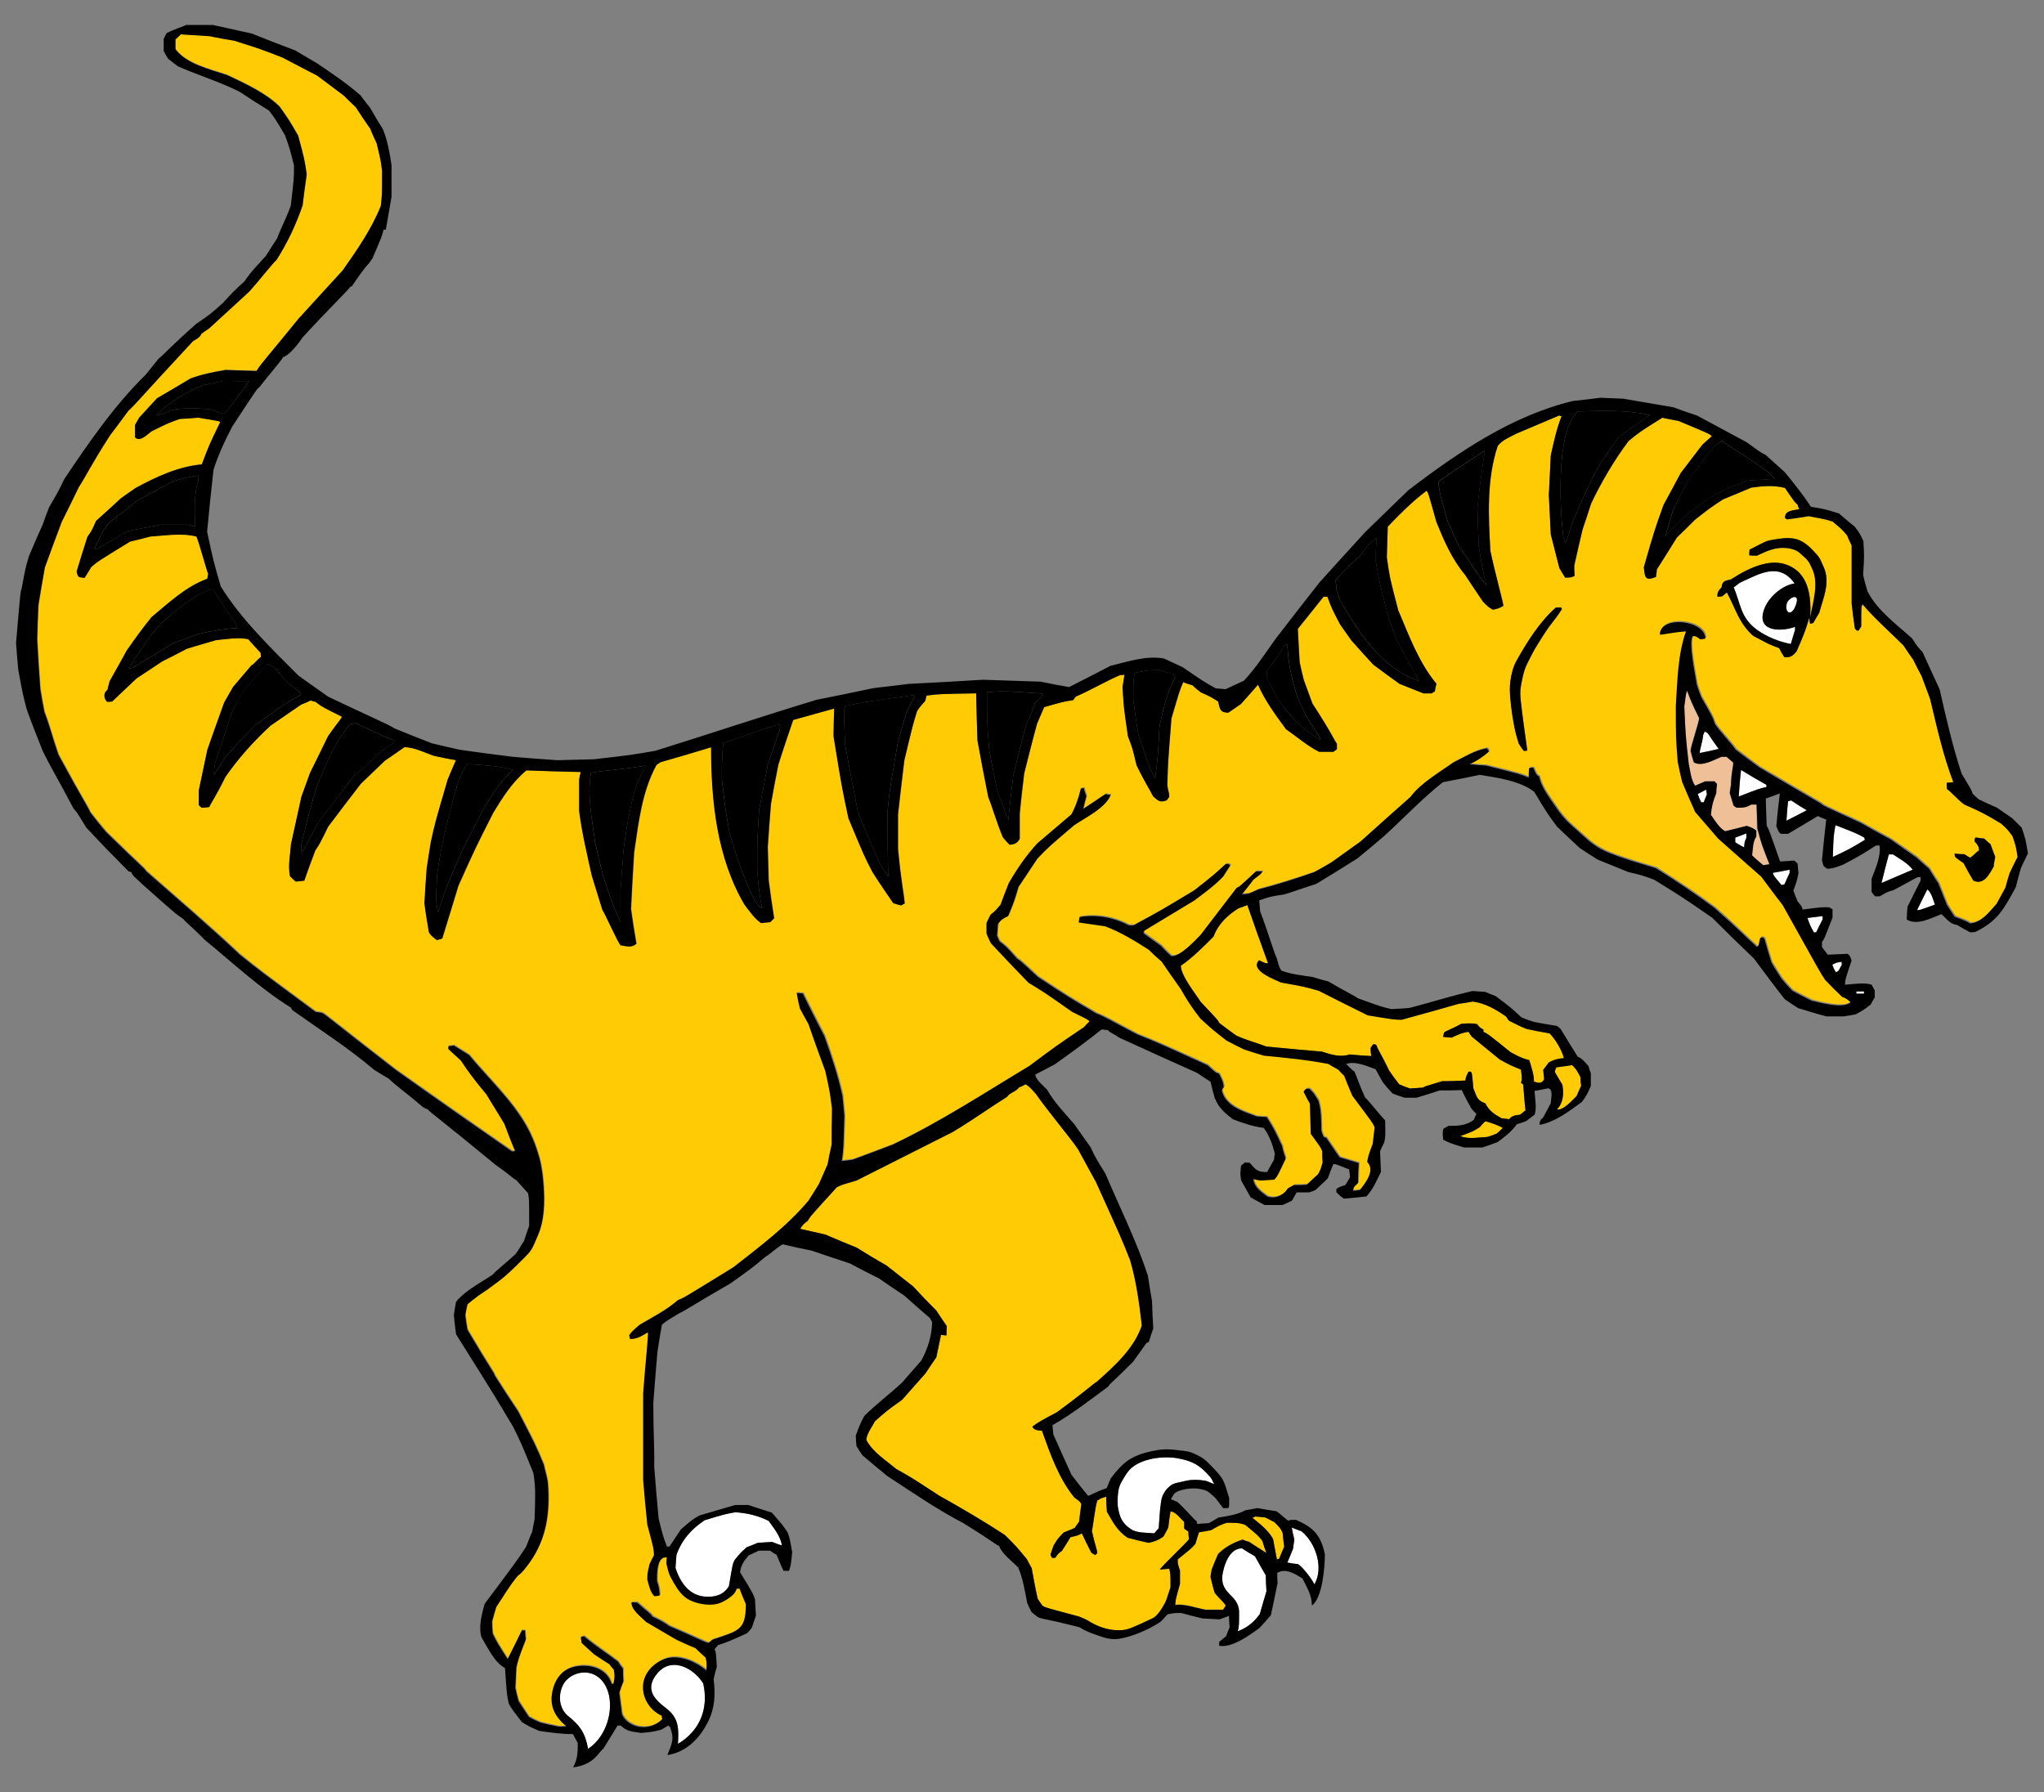<?xml version="1.0" encoding="utf-8"?>
<!-- Generator: Adobe Illustrator 17.0.0, SVG Export Plug-In . SVG Version: 6.00 Build 0)  -->
<!DOCTYPE svg PUBLIC "-//W3C//DTD SVG 1.1//EN" "http://www.w3.org/Graphics/SVG/1.1/DTD/svg11.dtd">
<svg version="1.1" id="layer_1" xmlns="http://www.w3.org/2000/svg" xmlns:xlink="http://www.w3.org/1999/xlink" x="0px" y="0px"
	 width="50.176px" height="44px" viewBox="0 0 50.176 44" style="enable-background:new 0 0 50.176 44;" xml:space="preserve">
<rect x="0" y="0" width="50.176" height="44" fill="#808080" stroke="none"/>
<path id="color4" style="fill:#EFBF97;" d="M43.112,19.752c-0.047,0-0.094,0-0.133,0c-0.125,0.077-0.203,0.077-0.352,0.077
	c-0.031-0.016-0.055-0.03-0.078-0.054c-0.031-0.104-0.063-0.204-0.094-0.305c0.008-0.063,0.016-0.125,0.031-0.195
	c0-0.28,0.063-0.477,0.054-0.555c-0.054-0.047-0.109-0.094-0.164-0.141c-0.048,0-0.084,0-0.125,0
	c-0.179,0.071-0.491,0.258-0.679,0.135c-0.03-0.095-0.055-0.188-0.078-0.281c0.008-0.125,0.211-0.711,0.21-0.805
	c-0.179-0.365-0.179-0.365-0.296-0.672c-0.049,0.11-0.04,0.228-0.07,0.383c0.03,0.718,0.03,0.718,0.109,1.412
	c0.039,0.18,0.055,0.383,0.156,0.538c0.076-0.032,0.163-0.069,0.247-0.108c0.079,0,0.156,0,0.235,0
	c0.016,0.022,0.031,0.047,0.055,0.063c-0.008,0.078-0.017,0.156-0.017,0.227c-0.078,0.188-0.117,0.334-0.132,0.531
	c0.085,0.123,0.209,0.334,0.351,0.404c0.172-0.04,0.351-0.087,0.53-0.133c0.148,0.055,0.148,0.055,0.234,0.117
	c0,0.055,0,0.102,0,0.147c-0.086,0.116-0.086,0.313-0.104,0.46c0.087,0.086,0.181,0.164,0.273,0.242
	c0.047-0.008,0.103-0.016,0.155-0.023c-0.194-0.491-0.194-0.491-0.304-0.881C43.128,20.142,43.12,19.946,43.112,19.752z"/>
<path id="color3" style="fill:#FFCB05;" d="M30.744,37.262c0.022-0.008,0.048-0.018,0.069-0.031
	c0.079,0.008,0.156,0.015,0.243,0.023c0.069,0.037,0.146,0.076,0.226,0.114c0.142,0.142,0.142,0.142,0.203,0.259
	c0.01,0.116,0.023,0.233,0.039,0.344c-0.047,0.103-0.086,0.203-0.123,0.297c-0.024,0.008-0.041,0.016-0.057,0.016
	c-0.031-0.163-0.063-0.328-0.093-0.499C31.135,37.567,30.925,37.409,30.744,37.262z M28.966,38.549c0,0.109,0,0.22,0,0.328
	c-0.109,0.39-0.109,0.39-0.116,0.521c0.22-0.039,0.53,0.079,0.748,0.117c0.142,0,0.28,0,0.423,0
	c0.022-0.031,0.047-0.063,0.069-0.103c-0.063-0.102-0.125-0.133-0.274-0.313c-0.037-0.124-0.068-0.259-0.101-0.392
	c0.01-0.063,0.017-0.125,0.031-0.187c0.048-0.125,0.103-0.25,0.155-0.375c0.172-0.171,0.359-0.272,0.602-0.353
	c0.055,0.023,0.109,0.039,0.164,0.057c0.142,0.094,0.281,0.188,0.422,0.271c-0.038-0.094-0.068-0.195-0.1-0.298
	c-0.104-0.132-0.104-0.132-0.416-0.389c-0.146-0.063-0.303-0.056-0.459-0.056c-0.164,0.056-0.164,0.056-0.383,0.18
	c-0.102,0.023-0.203,0.039-0.298,0.055c-0.03,0.094-0.063,0.188-0.086,0.28C29.253,38,29.253,38,28.91,38.267
	C28.911,38.393,28.911,38.393,28.966,38.549z M38.165,26.313c0.063,0.108,0.125,0.219,0.188,0.319
	c0.039,0.219,0.022,0.444-0.132,0.602c0.142,0.047,0.396-0.241,0.483-0.329c0.031-0.078,0.07-0.163,0.109-0.248
	c-0.009-0.071-0.017-0.14-0.017-0.211c-0.056-0.11-0.117-0.228-0.21-0.297c-0.133,0.022-0.258,0.039-0.383,0.055
	C38.188,26.243,38.173,26.281,38.165,26.313z M36.456,27.53c0.07,0,0.414,0.134,0.43,0.165c-0.047,0.047-0.094,0.094-0.141,0.133
	c-0.078,0.031-0.156,0.063-0.234,0.086c-0.229,0.008-0.453,0.063-0.663-0.022c0.319-0.117,0.319-0.117,0.476-0.22
	C36.362,27.625,36.409,27.578,36.456,27.53z M49.12,20.219c-0.438-0.258-0.438-0.258-0.904-0.467
	c-0.188-0.142-0.318-0.313-0.421-0.375c-0.008-0.048-0.008-0.103-0.008-0.156c0.055,0,0.108-0.008,0.163-0.017
	c-0.25-0.655-0.405-1.356-0.57-2.043c-0.069-0.188-0.141-0.375-0.209-0.563c-0.07-0.132-0.143-0.265-0.204-0.397
	c-0.085-0.117-0.163-0.234-0.241-0.351c-0.334-0.335-0.703-0.655-1.006-1.014c-0.031,0.07-0.031,0.07-0.031,0.546
	c-0.022,0.04-0.048,0.071-0.063,0.102c-0.054,0-0.054,0-0.091-0.055c-0.032-0.203-0.057-0.406-0.079-0.608c0-0.476,0-0.952,0-1.428
	c-0.039-0.079-0.079-0.157-0.109-0.242c-0.125-0.148-0.125-0.148-0.358-0.344c-0.166-0.054-0.166-0.054-0.586-0.132
	c-0.181,0.031-0.359,0.055-0.531,0.079c-0.022-0.009-0.038-0.024-0.055-0.04c0-0.187,0.211-0.179,0.353-0.21
	c-0.017-0.031-0.031-0.071-0.039-0.11c-0.079-0.07-0.079-0.07-0.313-0.413c-0.272-0.07-0.554-0.047-0.826-0.007
	c-0.234,0.101-0.469,0.194-0.693,0.289c-0.33,0.218-0.33,0.218-0.688,0.499c-0.148,0.148-0.298,0.297-0.445,0.437
	c-0.164,0.266-0.326,0.523-0.49,0.781c-0.009,0.063-0.016,0.125-0.023,0.187c-0.272,0.109-0.272,0-0.298-0.241
	c0.268-0.921,0.268-0.921,0.485-1.53c0.141-0.257,0.279-0.515,0.421-0.78c0.172-0.226,0.353-0.461,0.529-0.695
	c0.079-0.069,0.157-0.141,0.235-0.21c-0.056-0.055-0.056-0.055-0.818-0.375c-0.133-0.023-0.268-0.046-0.398-0.078
	c-0.547,0.343-0.547,0.343-0.826,0.569c-0.359,0.477-0.664,0.999-0.922,1.537c-0.07,0.219-0.14,0.429-0.211,0.64
	c-0.07,0.296-0.14,0.593-0.201,0.882c0,0.085,0,0.171,0.006,0.257c-0.101,0.04-0.101,0.04-0.232,0.04
	c-0.048-0.079-0.094-0.156-0.143-0.234c-0.069-0.272-0.14-0.546-0.209-0.828c-0.016-0.32-0.031-0.64-0.047-0.959
	c0.016-0.32,0.031-0.647,0.047-0.976c0.07-0.327,0.141-0.655,0.266-0.967c-0.021,0-0.047-0.008-0.063-0.015
	c-0.353,0.148-0.703,0.296-1.047,0.444c-0.162,0.086-0.352,0.157-0.46,0.304c-0.272,0.828-0.227,1.717-0.179,2.575
	c0.109,0.523,0.313,1.241,0.318,1.35c-0.115,0.063-0.115,0.063-0.256,0.094c-0.102-0.055-0.102-0.055-0.242-0.196
	c-0.147-0.219-0.297-0.437-0.443-0.663c-0.321-0.383-0.516-0.835-0.702-1.296c-0.204-0.726-0.204-0.726-0.243-0.764
	c-0.336,0.249-0.662,0.577-0.951,0.881c-0.009,0.25-0.017,0.5-0.022,0.75c0.022,0.172,0.046,0.335,0.078,0.5
	c0.063,0.271,0.132,0.538,0.204,0.804c0.265,0.624,0.498,1.271,0.936,1.804c-0.016,0.063-0.031,0.125-0.039,0.187
	c-0.031,0.016-0.055,0.03-0.079,0.047c-0.071,0-0.141,0-0.202,0c-0.195-0.078-0.391-0.156-0.586-0.233
	c-0.219-0.156-0.43-0.313-0.641-0.469c-0.179-0.195-0.359-0.39-0.538-0.593c-0.093-0.132-0.188-0.265-0.28-0.397
	c-0.203-0.391-0.203-0.391-0.313-0.68c-0.03,0-0.063,0-0.094,0c-0.211,0.266-0.422,0.53-0.631,0.789
	c0.016,0.272,0.029,0.546,0.045,0.818c0.031,0.149,0.063,0.297,0.103,0.438c0.071,0.195,0.142,0.391,0.211,0.578
	c0.499,0.766,0.538,0.914,0.601,0.982c0,0.047,0,0.094,0,0.134c-0.03,0.021-0.063,0.047-0.084,0.062c-0.117,0-0.234,0-0.352,0
	c-0.297-0.148-0.54-0.365-0.813-0.554c-0.258-0.353-0.515-0.695-0.687-1.093c-0.142,0.164-0.28,0.32-0.422,0.476
	c-0.103,0.07-0.203,0.142-0.306,0.211c-0.201,0-0.209-0.085-0.248-0.272c-0.174-0.109-0.174-0.109-0.431-0.228
	c-0.069-0.054-0.14-0.108-0.202-0.172c-0.078-0.022-0.155-0.047-0.227-0.078c-0.086,0.196-0.086,0.196-0.289,0.89
	c-0.085,1.086-0.085,1.086-0.104,1.646c0.024,0.164,0.05,0.18,0.05,0.281c-0.024,0.031-0.05,0.062-0.063,0.085
	c-0.173,0.063-0.211,0.009-0.335-0.103c-0.071-0.147-0.194-0.319-0.407-0.764c-0.101-0.422-0.101-0.422-0.209-0.703
	c-0.103-0.703-0.103-0.703-0.134-1.21c0.019-0.102,0.031-0.203,0.048-0.304c-0.039,0.007-0.07,0.007-0.102,0.007
	c-0.367,0.156-0.727,0.375-1.092,0.53c-0.023,0.031-0.049,0.063-0.063,0.086c-0.249,0.04-0.249,0.04-0.712,0.172
	c-0.061,0.141-0.124,0.281-0.178,0.414c-0.109,0.404-0.211,0.811-0.313,1.209c-0.039,0.335-0.08,0.663-0.109,0.99
	c0,0.212,0,0.416,0,0.617c-0.047,0.102-0.135,0.148-0.25,0.148c-0.055-0.055-0.11-0.117-0.164-0.18
	c-0.156-0.374-0.258-0.741-0.359-0.991c-0.094-0.46-0.18-0.921-0.265-1.39c-0.017-0.381-0.023-0.765-0.031-1.155
	c-0.905,0.016-0.905,0.016-1.218,0.055c-0.016,0.047-0.023,0.086-0.031,0.125c-0.047,0.07-0.109,0.103-0.203,0.257
	c-0.101,0.328-0.101,0.328-0.312,1.209c-0.056,0.445-0.11,0.891-0.156,1.327c0,0.281,0,0.562,0,0.843
	c0.078,0.836,0.133,1.015,0.165,1.342c-0.031,0.017-0.063,0.033-0.086,0.049c-0.071-0.016-0.132-0.032-0.195-0.057
	c-0.172-0.25-0.344-0.5-0.507-0.758c-0.203-0.389-0.203-0.389-0.593-1.326c-0.164-0.765-0.164-0.765-0.366-2.013
	c0-0.228,0.007-0.453,0.017-0.68c-0.336,0.094-0.672,0.187-1.008,0.28c-0.125,0.367-0.25,0.733-0.365,1.102
	c-0.063,0.318-0.125,0.639-0.18,0.959c-0.031,0.359-0.055,0.711-0.078,1.061c0.008,0.272,0.016,0.547,0.023,0.819
	c0.04,0.312,0.086,0.624,0.134,0.929c-0.031,0.03-0.063,0.063-0.094,0.094c-0.078,0.008-0.157,0.016-0.228,0.022
	c-0.164-0.116-0.281-0.289-0.406-0.453c-0.679-1.155-0.819-2.545-0.819-3.862c-0.414,0.125-0.827,0.25-1.24,0.367
	c-0.04,0.022-0.071,0.045-0.102,0.069c-0.359,0.663-0.438,1.412-0.547,2.146c-0.03,0.469-0.054,0.93-0.076,1.39
	c0.037,0.288,0.085,0.569,0.132,0.851c-0.11,0.108-0.25,0.063-0.391,0.038c-0.07-0.077-0.391-0.796-0.443-0.866
	c-0.086-0.272-0.172-0.555-0.258-0.834c-0.117-0.523-0.242-1.054-0.313-1.593c0-0.258,0-0.516,0-0.772
	c0.007-0.063,0.023-0.125,0.039-0.188c-0.444-0.009-0.89-0.023-1.334-0.04c-0.344,0.28-0.585,0.663-0.813,1.037
	c-0.443,0.874-0.443,0.874-0.857,1.794c-0.132,0.438-0.265,0.867-0.397,1.296c-0.047,0.017-0.093,0.031-0.133,0.039
	c-0.147-0.116-0.147-0.116-0.195-0.194c-0.038-0.234-0.078-0.469-0.108-0.711c0.016-0.279,0.031-0.562,0.055-0.85
	c0.031-0.211,0.063-0.428,0.102-0.648c0.102-0.469,0.102-0.469,0.413-1.537c0.063-0.156,0.134-0.313,0.202-0.476
	c-0.188-0.03-0.365-0.069-0.546-0.11c-0.219-0.077-0.483-0.209-0.718-0.209c-0.164,0.117-0.328,0.227-0.484,0.334
	c-0.194,0.188-0.391,0.375-0.586,0.563c-0.271,0.352-0.538,0.702-0.804,1.055c-0.21,0.428-0.21,0.428-0.312,0.576
	c-0.097,0.25-0.189,0.5-0.275,0.749c-0.071,0.009-0.141,0.017-0.21,0.023c-0.048-0.039-0.094-0.085-0.141-0.134
	c-0.056-0.258,0.008-0.521,0.022-0.778c0.086-0.392,0.172-0.781,0.257-1.172c0.071-0.194,0.142-0.39,0.211-0.585
	c0.148-0.297,0.296-0.602,0.444-0.905c0.257-0.367,0.335-0.429,0.335-0.476c-0.484-0.242-0.484-0.242-0.647-0.367
	c-0.039-0.008-0.079-0.016-0.117-0.031c-0.078,0.04-0.156,0.071-0.234,0.102c-0.25,0.172-0.5,0.344-0.749,0.517
	c-0.414,0.382-0.788,0.796-1.107,1.256c-0.242,0.491-0.366,0.655-0.398,0.742c-0.063,0.008-0.125,0.015-0.188,0.015
	C4.926,19.81,4.9,19.785,4.879,19.762c0-0.116,0-0.233,0-0.358c0.069-0.329,0.14-0.664,0.21-1c0.133-0.382,0.272-0.772,0.413-1.162
	c0.07-0.125,0.141-0.25,0.219-0.382c0.148-0.172,0.296-0.352,0.452-0.531c0.054-0.015,0.172-0.172,0.233-0.203
	c-0.008-0.031-0.008-0.063-0.008-0.101c-0.102-0.109-0.203-0.219-0.304-0.336c-0.235-0.055-0.563,0-0.796,0.023
	c-0.242,0.07-0.477,0.141-0.711,0.21c-0.203,0.11-0.405,0.211-0.608,0.313c-0.211,0.141-0.421,0.281-0.624,0.414
	c-0.203,0.195-0.406,0.382-0.601,0.568c-0.047,0.009-0.086,0.009-0.125,0.009c-0.078-0.078-0.102-0.218,0.008-0.289
	c0.016-0.069,0.031-0.14,0.055-0.218c0.142-0.25,0.281-0.5,0.422-0.757c0.508-0.726,0.563-0.742,0.594-0.804
	c0.422-0.351,0.857-0.766,1.381-0.953c0.008-0.038,0.016-0.078,0.022-0.125c-0.022-0.016-0.232-0.804-0.289-0.913
	c-0.351-0.094-0.771-0.024-1.131,0c-0.172,0.047-0.335,0.085-0.499,0.125c-0.789,0.484-0.789,0.484-0.952,0.625
	c-0.055,0.094-0.108,0.179-0.163,0.265c-0.142-0.024-0.156,0.016-0.195-0.156c0.086-0.281,0.172-0.563,0.265-0.851
	c0.11-0.156,0.11-0.156,0.211-0.39c0.203-0.179,0.406-0.367,0.607-0.554c0.118-0.086,0.243-0.171,0.367-0.257
	C3.84,11.7,4.37,11.451,4.955,11.396c0.179-0.476,0.179-0.476,0.452-1.038c-0.016-0.023-0.016-0.023-0.538-0.109
	c-0.156,0.016-0.305,0.023-0.453,0.031c-0.289,0.102-0.289,0.102-0.694,0.304c-0.101,0.071-0.281,0.273-0.406,0.148
	c0-0.101,0-0.203,0-0.304c0.031-0.055,0.063-0.118,0.102-0.18c0.141-0.156,0.289-0.312,0.438-0.476
	C4.127,9.614,4.4,9.451,4.674,9.288C4.945,9.187,5.251,9.125,5.54,9.077c0.25,0.008,0.5,0.016,0.757,0.024
	c0.14-0.219,0.266-0.336,1.03-1.28C7.685,7.43,8.045,7.032,8.411,6.634c0.351-0.499,0.71-1.015,0.936-1.584
	c0.031-0.272,0.031-0.272,0.031-0.858c-0.031-0.25-0.031-0.25-0.132-0.679C9.191,3.396,9.137,3.279,9.09,3.154
	c-0.125-0.172-0.241-0.351-0.358-0.53C8.63,2.53,8.537,2.437,8.442,2.343c-0.218-0.164-0.436-0.327-0.654-0.49
	c-0.289-0.148-0.57-0.297-0.853-0.444C6.394,1.196,6.394,1.196,5.753,0.993C5.55,0.962,5.348,0.923,5.151,0.884
	C4.91,0.869,4.676,0.854,4.442,0.838C4.396,0.884,4.35,0.924,4.31,0.963c0,0.078,0,0.155,0,0.234
	c0.272,0.367,0.852,0.491,1.264,0.632c0.43,0.203,0.96,0.444,1.296,0.78c0.24,0.343,0.24,0.343,0.451,0.71
	c0.155,0.577,0.155,0.577,0.21,0.952C7.493,4.529,7.462,4.785,7.43,5.035C7.267,5.504,7.063,5.94,6.798,6.362
	C6.673,6.479,6.4,6.839,6.127,7.143c-0.328,0.303-0.656,0.6-0.977,0.896C5.081,8.086,5.019,8.133,4.956,8.172
	c-0.031,0.093-0.125,0.132-0.203,0.18c-1.357,1.46-1.373,1.513-1.592,1.716c-0.148,0.203-0.298,0.398-0.444,0.593
	c-0.492,0.764-0.585,0.991-0.773,1.279c-0.141,0.289-0.279,0.578-0.421,0.858c-0.141,0.375-0.281,0.749-0.414,1.116
	C1.055,14.228,1,14.531,0.953,14.835c-0.017,0.281-0.023,0.563-0.031,0.842C0.945,16.091,0.969,16.496,1,16.902
	c0.03,0.188,0.063,0.375,0.101,0.563c0.133,0.343,0.18,0.568,0.344,1.045c0.656,1.209,0.71,1.25,0.78,1.412
	c0.125,0.164,0.258,0.328,0.391,0.484c0.836,0.819,0.937,0.882,0.982,0.96c0.758,0.671,1.563,1.351,2.295,2.043
	c0.483,0.392,0.483,0.392,1.865,1.412c0.046,0.009,0.102,0.017,0.156,0.022c0.102,0.049,0.164,0.127,1.817,1.406
	c0.945,0.67,1.897,1.334,2.85,1.996c0.022,0,0.047,0,0.077-0.008c-0.093-0.219-0.18-0.443-0.265-0.671
	c-0.147-0.241-0.296-0.483-0.445-0.726c-0.218-0.258-0.437-0.539-0.624-0.826c-0.101-0.096-0.201-0.188-0.304-0.281
	c0-0.023,0-0.048,0-0.07c0.04,0,0.085-0.009,0.133-0.017c0.125,0.079,0.25,0.155,0.375,0.235c0.469,0.568,1.051,1.102,1.412,1.748
	c0.14,0.246,0.238,0.511,0.313,0.779c0.065,0.241,0.093,0.496,0.108,0.748c0.023,0.366,0.009,0.787-0.132,1.124
	c-0.166,0.397-0.174,0.405-0.343,0.577c-0.553,0.557-0.578,0.53-0.914,0.788c-0.366,0.233-0.437,0.328-0.483,0.353
	c-0.023,0.092-0.04,0.187-0.055,0.271c0.017,0.125,0.031,0.243,0.055,0.36c0.57,0.967,0.647,1.037,0.672,1.123
	c0.188,0.297,0.375,0.586,0.568,0.875c0.422,0.811,0.422,0.811,0.633,1.311c0.031,0.164,0.09,0.322,0.103,0.49
	c0.049,0.692-0.038,1.332-0.444,1.904c-0.234,0.33-0.267,0.299-0.304,0.344c-0.201,0.242-0.352,0.508-0.523,0.758
	c-0.039,0.123-0.068,0.24-0.101,0.357c0,0.102,0.007,0.202,0.016,0.297c0.109,0.22,0.109,0.22,0.366,0.625
	c0.117-0.234,0.235-0.469,0.353-0.711c0.022,0.008,0.047,0.008,0.077,0.008c0,0.078,0.009,0.147,0.017,0.219
	c-0.181,0.469-0.181,0.469-0.234,0.693c-0.007,0.172-0.016,0.338-0.022,0.5c0.022,0.11,0.047,0.219,0.078,0.319
	c0.086,0.134,0.171,0.267,0.258,0.392c0.086,0.048,0.179,0.094,0.272,0.133c0.148,0.039,0.305,0.07,0.46,0.102
	c0.063,0,0.125,0,0.188-0.008c-0.314-0.257-0.437-0.542-0.327-0.931c0.083-0.302,0.289-0.53,0.685-0.556
	c0.318-0.019,0.656,0.116,0.75,0.447c0.017,0,0.032,0,0.047,0c0.031-0.188,0.031-0.188,0.009-0.352
	c-0.04-0.039-0.079-0.086-0.109-0.133c-0.125-0.078-0.25-0.155-0.375-0.242c-0.102-0.094-0.203-0.187-0.305-0.279
	c-0.008-0.048-0.016-0.094-0.023-0.143c0.023-0.008,0.047-0.016,0.078-0.021c0.32,0.265,0.522,0.381,0.835,0.623
	c0.039,0.063,0.078,0.117,0.125,0.172c0,0.109,0,0.21,0.008,0.313c-0.039,0.094-0.069,0.187-0.101,0.279
	c0.023,0.18,0.047,0.36,0.07,0.53c0.143,0.319,0.657,0.451,0.991,0.118c-0.009-0.023-0.016-0.057-0.016-0.087
	c-0.526-0.236-0.704-1.037,0.03-1.375c0.316-0.146,0.75,0.001,1.069,0.267c0.008-0.203,0.008-0.203-0.022-0.318
	c-0.086-0.078-0.173-0.156-0.25-0.235c-0.156-0.062-0.313-0.132-0.46-0.203c-0.257-0.147-0.507-0.296-0.757-0.442
	c-0.125-0.135-0.352-0.281-0.352-0.478c0.047,0.008,0.094,0.008,0.142,0.008c0.257,0.233,0.313,0.25,0.375,0.343
	c0.257,0.127,0.257,0.127,0.412,0.235c0.491,0.202,0.858,0.39,0.96,0.414c0.03-0.024,0.063-0.049,0.094-0.08
	c0.642-0.212,0.827-0.226,0.827-0.873c-0.055-0.125-0.109-0.249-0.155-0.383c-0.024,0-0.047,0-0.069,0
	c-0.031,0.055-0.049,0.112-0.086,0.147c-0.091,0.084-0.195,0.148-0.298,0.195c-0.25,0.114-0.694,0.03-0.897-0.141
	c-0.149-0.126-0.25-0.312-0.344-0.483c-0.055-0.104-0.07-0.22-0.102-0.329c0-0.046,0-0.102,0.008-0.156
	c-0.257-0.029-0.242,0.438-0.242,0.58c0.055,0.178,0.055,0.178,0.07,0.356c-0.047,0.009-0.093,0.017-0.132,0.017
	c-0.103-0.102-0.134-0.273-0.171-0.404c0-0.149,0-0.149,0.055-0.383c0.031-0.071,0.07-0.143,0.109-0.22
	c-0.008-0.165-0.008-0.165-0.164-0.748c-0.039-0.36-0.07-0.727-0.103-1.093c0-0.71,0-1.421,0-2.131
	c0.055-0.757,0.133-1.428,0.118-1.498c-0.148,0.084-0.257,0.164-0.438,0.164c-0.007-0.031-0.016-0.063-0.021-0.094
	c0.063-0.086,0.063-0.086,0.249-0.25c0.32-0.188,0.671-0.366,0.944-0.609c0.116-0.038,0.116-0.038,1.358-0.803
	c0.646-0.508,1.317-1.008,1.849-1.639c0.086-0.134,0.171-0.273,0.258-0.414c0.069-0.155,0.141-0.313,0.21-0.478
	c0.032-0.163,0.063-0.327,0.102-0.49c0-0.288,0-0.586,0.008-0.882c-0.055-0.43-0.055-0.43-0.164-0.921
	c-0.141-0.382-0.28-0.765-0.413-1.155c-0.07-0.124-0.14-0.25-0.21-0.383c-0.031-0.124-0.055-0.249-0.079-0.381
	c0.048,0.007,0.095,0.015,0.149,0.015c0.172,0.353,0.351,0.703,0.529,1.048c0.172,0.476,0.335,0.975,0.444,1.467
	c0.016,0.164,0.032,0.326,0.047,0.49c-0.023,0.827-0.023,0.827-0.062,1.107c0.084-0.008,0.17-0.016,0.265-0.031
	c0.319-0.115,0.646-0.242,0.976-0.367c1.155-0.545,2.264-1.271,3.355-1.926c0.654-0.49,0.654-0.49,1.35-0.96
	c0.039-0.049,0.086-0.095,0.134-0.142c-0.032-0.039-0.032-0.039-0.422-0.234c-0.694-0.484-0.694-0.484-1.078-0.718
	c-0.312-0.319-0.616-0.642-0.92-0.967c-0.039-0.079-0.079-0.156-0.11-0.242c0-0.085,0-0.172,0-0.257
	c0.031-0.063,0.063-0.133,0.103-0.203c0.103-0.079,0.103-0.079,0.241-0.242c0.063-0.172,0.134-0.352,0.203-0.53
	c0.203-0.351,0.422-0.671,0.701-0.976c0.274-0.234,0.556-0.469,0.836-0.71c0.108-0.203,0.179-0.414,0.233-0.64
	c0.022,0,0.047,0,0.07-0.01c0.016,0.071,0.039,0.141,0.063,0.204c-0.031,0.109-0.056,0.211-0.078,0.312
	c0.18-0.117,0.358-0.241,0.547-0.365c0.039,0.007,0.076,0.016,0.125,0.021c-0.117,0.321-0.633,0.563-0.893,0.742
	c-0.624,0.53-0.624,0.53-0.904,0.82c-0.155,0.234-0.312,0.468-0.468,0.703c-0.101,0.351-0.101,0.351-0.25,0.71
	c-0.116,0.054-0.179,0.094-0.25,0.194c-0.008,0.094-0.016,0.188-0.022,0.281c0.015,0.055,0.037,0.102,0.063,0.147
	c0.164,0.126,0.164,0.126,0.438,0.43c0.063,0.031,0.063,0.031,0.499,0.437c0.732,0.483,0.732,0.483,1.437,0.897
	c0.257,0.103,0.304,0.147,1.007,0.517c0.521,0.209,0.521,0.209,1.725,0.756c0.195,0.18,0.195,0.18,0.281,0.209
	c0.094,0.188,0.094,0.188,0.117,0.322c-0.017,0.029-0.031,0.063-0.049,0.086c0.086,0.39,0.523,0.515,0.85,0.639
	c0.08,0.009,0.164,0.016,0.25,0.016c0.175,0.273,0.175,0.273,0.384,0.717c0.022,0.165,0.079,0.236,0.079,0.313
	c-0.204,0.429-0.204,0.429-0.273,0.506c-0.115,0.01-0.227,0.017-0.336,0.022c-0.063-0.006-0.124-0.022-0.179-0.037
	c0.016,0.203,0.194,0.318,0.344,0.429c0.194,0.063,0.397-0.022,0.5-0.196c0.046-0.021,0.101-0.054,0.154-0.084
	c0.103,0,0.202,0,0.313-0.009c0.095-0.086,0.188-0.172,0.281-0.258c0.063-0.116,0.063-0.116,0.108-0.288
	c-0.008-0.094-0.008-0.188-0.008-0.281c-0.047-0.101-0.047-0.101-0.281-0.422c-0.008-0.241-0.016-0.49-0.023-0.741
	c-0.053-0.093-0.107-0.196-0.154-0.297c0.017-0.022,0.039-0.047,0.063-0.069c0.023,0,0.048,0,0.079,0
	c0.101,0.102,0.101,0.102,0.219,0.287c0.077,0.235,0.07,0.5,0.077,0.75c0.017,0.057,0.033,0.103,0.055,0.147
	c0.018,0.008,0.041,0.016,0.063,0.022c0.11,0.164,0.219,0.319,0.329,0.478c0.154,0.047,0.312,0.093,0.468,0.141
	c-0.009,0.163-0.017,0.328-0.017,0.491c-0.056,0.055-0.125,0.094-0.125,0.188c0.057,0,0.109-0.01,0.172-0.018
	c0.135-0.171,0.383-0.482,0.181-0.686c0.015-0.164,0.077-0.289,0.134-0.445c0.016-0.133,0.03-0.266,0.046-0.404
	c-0.039-0.103-0.039-0.103-0.546-0.781c-0.07-0.162-0.142-0.328-0.203-0.489c-0.048-0.048-0.094-0.095-0.141-0.148
	c-0.086-0.048-0.173-0.094-0.25-0.142c-0.516-0.102-1.055-0.155-1.577-0.203c-0.163-0.048-0.326-0.102-0.49-0.155
	c-0.146-0.071-0.289-0.141-0.429-0.218c-0.344-0.268-0.344-0.268-0.641-0.539c-0.188-0.234-0.344-0.468-0.483-0.727
	c-0.156-0.219-0.312-0.445-0.468-0.672c-0.11-0.093-0.21-0.187-0.313-0.289c-0.344-0.219-0.692-0.437-1.077-0.576
	c-0.218-0.032-0.437-0.063-0.646-0.094c0.008-0.041,0.016-0.086,0.021-0.134c0.416-0.071,0.836,0.009,1.211,0.203
	c0.039,0,0.078,0,0.116,0c0.663-0.358,0.663-0.358,1.49-0.858c0.478-0.375,0.478-0.375,0.772-0.647c0.078,0,0.078,0,0.108,0.04
	c-0.063,0.093-0.116,0.179-0.171,0.266c-0.203,0.219-0.47,0.413-0.711,0.592c-0.413,0.25-0.827,0.5-1.24,0.75
	c0,0.021,0,0.039,0,0.054c0.141,0.103,0.28,0.204,0.421,0.304c0.079,0.087,0.164,0.173,0.249,0.25
	c0.204,0.048,0.594-0.381,0.727-0.515c0.289-0.382,0.586-0.765,0.882-1.155c0.055-0.015,0.055-0.015,0.478-0.404
	c0.047,0,0.102,0,0.155,0c-0.03,0.063-0.03,0.063-0.219,0.202c-0.095,0.125-0.188,0.242-0.281,0.36c0.056,0,0.108-0.01,0.165-0.016
	c0.078-0.031,0.155-0.063,0.232-0.103c0.461-0.117,0.923-0.267,1.375-0.422c0.141-0.078,0.281-0.156,0.422-0.241
	c0.234-0.165,0.468-0.335,0.71-0.508c0.405-0.366,0.819-0.732,1.233-1.1c0.24-0.334,0.732-0.616,1.045-0.843
	c0.258-0.125,0.547-0.313,0.836-0.351c0.016,0.031,0.031,0.055,0.047,0.078c-0.147,0.132-0.291,0.227-0.478,0.312
	c0.134,0.017,0.267,0.023,0.406,0.032c0.842,0.21,0.842,0.21,1.046,0.296c0-0.069,0-0.147,0.008-0.228
	c0.055-0.022,0.055-0.022,0.109-0.008c0.039,0.086,0.055,0.172,0.141,0.211c0.049,0.258,0.237,0.49,0.383,0.709
	c0.105,0.156,0.224,0.314,0.366,0.444c0.042,0.039,0.036,0.036,0.437,0.392c0.147,0.131,0.315,0.236,0.5,0.313
	c0.382,0.158,0.779,0.266,1.18,0.389c0.482,0.306,0.966,0.625,1.428,0.967c0.608,0.531,0.771,0.719,1.045,0.961
	c0.008,0,0.023-0.008,0.039-0.017c0.018-0.063,0.031-0.134,0.049-0.202c0.055-0.017,0.055-0.017,0.102,0.021
	c0.055,0.195,0.111,0.391,0.172,0.586c0.078,0.134,0.165,0.266,0.249,0.396c0.086,0.104,0.173,0.205,0.267,0.299
	c0.156,0.086,0.313,0.162,0.469,0.24c0.203,0.049,0.787,0.211,0.961,0.039c-0.111-0.093-0.111-0.093-0.213-0.133
	c-0.141-0.134-0.28-0.273-0.412-0.414c-0.117-0.172-0.117-0.172-1.047-1.841c-0.18-0.228-0.352-0.459-0.522-0.694
	c-0.358-0.312-0.709-0.623-1.06-0.937c-0.188-0.218-0.375-0.437-0.563-0.655c-0.109-0.24-0.22-0.482-0.32-0.732
	c-0.039-0.164-0.078-0.329-0.108-0.5c-0.048-0.601-0.048-0.601-0.048-1.373c0.041-0.602,0.048-1.256,0.25-1.826
	c-0.452,0.038-0.594,0.094-0.641,0.078c0-0.476,1.116-0.358,1.116,0.101c-0.048,0.009-0.086,0.016-0.126,0.016
	c-0.109-0.078-0.109-0.078-0.178-0.078c-0.125,0.125,0.076,1.053,0.093,1.186c0.031,0.11,0.069,0.211,0.108,0.313
	c0.281,0.49,0.281,0.49,0.336,0.656c0.109,0.17,0.392,0.459,0.509,0.631c0.194,0.148,0.39,0.297,0.584,0.438
	c0.5,0.296,1.007,0.592,1.514,0.889c0.048,0.049,0.048,0.049,0.968,0.469c0.25,0.141,0.5,0.281,0.748,0.414
	c0.213,0.146,0.422,0.297,0.633,0.443c0.103,0.094,0.205,0.188,0.304,0.273c0.073,0.125,0.147,0.242,0.228,0.359
	c0.071,0.178,0.141,0.359,0.211,0.529c0.063,0.102,0.125,0.195,0.188,0.289c0.29,0.109,0.29,0.109,0.374,0.164
	c0.289-0.016,0.469-0.273,0.655-0.477c0.07-0.131,0.142-0.266,0.219-0.404c0.031-0.117,0.063-0.234,0.102-0.352
	c0.063-0.133,0.125-0.266,0.196-0.397c-0.04-0.265-0.04-0.265-0.126-0.507C49.276,20.359,49.276,20.359,49.12,20.219z
	 M37.885,15.601c-0.237,0.371-0.233,0.373-0.391,0.687c-0.087,0.174-0.122,0.365-0.155,0.547c-0.021,0.114-0.02,0.228-0.009,0.334
	c0.044,0.424,0.108,0.842,0.164,1.258c-0.03,0.007-0.063,0.007-0.085,0.007c-0.047-0.056-0.086-0.117-0.127-0.181
	c-0.037-0.125-0.074-0.248-0.101-0.383c-0.046-0.232-0.082-0.466-0.102-0.701c-0.013-0.147-0.022-0.299,0-0.453
	c0.024-0.17,0.067-0.352,0.155-0.507c0.258-0.457,0.563-0.944,0.961-1.296c0.039,0,0.076,0,0.123,0
	c0.009,0.016,0.017,0.031,0.023,0.04C38.135,15.28,38.103,15.257,37.885,15.601z M44.657,15.046
	c-0.056,0.086-0.103,0.172-0.146,0.25c-0.031,0.007-0.055,0.016-0.08,0.016c-0.007-0.047-0.016-0.094-0.016-0.148
	c-0.109,0.358-0.109,0.358-0.313,0.827c-0.095,0.117-0.156,0.164-0.304,0.14c-0.048-0.069-0.087-0.14-0.125-0.218
	c-0.233-0.086-0.233-0.086-0.642-0.305c-0.352-0.319-0.428-0.671-0.64-1.061c-0.038,0.031-0.079,0.063-0.116,0.094
	c-0.039,0.008-0.078,0.008-0.117,0.008c-0.01-0.109,0.039-0.164,0.102-0.227c0.018-0.156,0.079-0.164,0.229-0.195
	c0.479-0.314,0.951-0.495,1.33-0.375c0.591,0.189,0.645,0.792,0.619,1.304c0.061-0.359,0.213-0.819,0.056-1.171
	c-0.093-0.205-0.095-0.217-0.32-0.413c-0.088-0.076-0.212-0.105-0.319-0.117c-0.271-0.028-0.492,0.078-0.727,0.188
	c-0.063,0-0.125,0-0.188-0.007c0-0.047,0-0.094,0.008-0.141c0.391-0.196,0.387-0.213,0.569-0.242
	c0.162-0.026,0.337-0.058,0.507-0.031c0.199,0.029,0.354,0.159,0.491,0.304c0.154,0.162,0.152,0.171,0.259,0.413
	C44.935,14.305,44.754,14.689,44.657,15.046z M48.942,21.272c-0.103,0.188-0.25,0.469-0.498,0.344
	c-0.086-0.141-0.166-0.28-0.242-0.429c-0.07-0.046-0.143-0.094-0.204-0.149c-0.007-0.021-0.015-0.053-0.015-0.085
	c0.076,0.01,0.154,0.016,0.24,0.016c0.047,0.031,0.094,0.063,0.141,0.086c0.086-0.055,0.164-0.154,0.22-0.178
	c0-0.096-0.047-0.158-0.11-0.22c0-0.071,0-0.071,0.031-0.101c0.063,0.016,0.134,0.021,0.204,0.029
	c0.046,0.049,0.101,0.094,0.155,0.142c0.039,0.11,0.08,0.211,0.117,0.312C48.965,21.116,48.948,21.194,48.942,21.272z M30.62,22.217
	c0.162,0.477,0.334,0.953,0.507,1.428c-0.056,0.009-0.056,0.009-0.218-0.07c-0.25,0.25,0.412,0.484,0.537,0.546
	c0.578,0.104,0.578,0.104,0.93,0.205c0.398,0.202,0.797,0.404,1.201,0.601c0.664,0.109,0.664,0.109,0.835,0.109
	c0.46-0.125,0.93-0.257,1.396-0.391c0.109-0.016,0.227-0.031,0.343-0.055c0.313,0.039,0.57,0.194,0.819,0.365
	c0.023,0.039,0.048,0.07,0.07,0.103c0.141,0.069,0.28,0.143,0.428,0.204c0.188,0.039,0.375,0.078,0.571,0.108
	c0.146,0.147,0.304,0.414,0.352,0.609c-0.134,0.007-0.258,0.038-0.374,0.108c-0.048,0.063-0.094,0.125-0.134,0.181
	c0.009,0.077,0.016,0.153,0.023,0.233c-0.071,0.115-0.142,0.084-0.25,0.053c0-0.178-0.063-0.357-0.116-0.528
	c-0.172-0.04-0.306-0.108-0.46-0.196c-0.549-0.443-0.549-0.443-0.664-0.498c0-0.017,0-0.031,0-0.055
	c-0.085-0.047-0.085-0.047-0.156-0.134c-0.132-0.03-0.257-0.015-0.39-0.007c-0.235,0.133-0.384,0.172-0.423,0.218
	c-0.008,0.04-0.016,0.069-0.022,0.102c0.07,0.009,0.142,0.019,0.21,0.019c0.242-0.111,0.242-0.111,0.415-0.143
	c0.022,0.038,0.047,0.079,0.078,0.116c0.228,0.188,0.453,0.375,0.687,0.563c0.258,0.141,0.258,0.141,0.522,0.248
	c0.008,0.109,0.04,0.22,0,0.32c0.017,0.016,0.031,0.031,0.055,0.047c0.017,0.211,0.031,0.422,0.056,0.633
	c-0.047,0.039-0.094,0.078-0.135,0.108c-0.101,0.009-0.201,0.023-0.265,0.109c-0.063-0.007-0.125-0.017-0.188-0.023
	c-0.172-0.093-0.312-0.188-0.397-0.364c-0.218-0.08-0.21-0.174-0.296-0.375c-0.03-0.366-0.03-0.366-0.063-0.405
	c-0.023,0-0.041,0-0.055,0c-0.063,0.126-0.063,0.126-0.079,0.218c-0.196,0.009-0.382,0.018-0.569,0.016
	c-0.444,0.133-0.444,0.133-0.461,0.156c-0.107,0.008-0.217,0.018-0.326,0.024c-0.094-0.031-0.181-0.063-0.267-0.104
	c-0.086-0.108-0.165-0.218-0.241-0.327c-0.219-0.453-0.281-0.516-0.313-0.623c-0.03-0.031-0.03-0.031-0.086-0.031
	c-0.023,0.031-0.047,0.063-0.063,0.093c0,0.071,0.008,0.134,0.017,0.194c-0.181-0.008-0.36-0.021-0.531-0.039
	c-0.233,0.08-0.46,0-0.681-0.069c-0.459-0.039-0.911-0.078-1.364-0.125c-0.287-0.108-0.517-0.164-0.741-0.272
	c-0.142-0.102-0.279-0.203-0.421-0.313c-0.017-0.055-0.017-0.055-0.454-0.516c-0.101-0.172-0.482-0.633-0.482-0.881
	c0.297-0.205,0.545-0.461,0.804-0.719c0.108-0.305,0.351-0.531,0.616-0.695C30.479,22.272,30.55,22.248,30.62,22.217z
	 M25.422,26.852c0.272,0.391,0.836,1.061,1.038,1.357c0.146,0.272,0.298,0.547,0.445,0.813c0.623,1.38,0.623,1.38,0.836,1.912
	c0.154,0.521,0.226,1.068,0.287,1.606c-0.18,0.554-0.664,0.991-1.092,1.373c-0.172,0.116-0.289,0.241-0.99,0.757
	c-0.414,0.22-0.414,0.22-0.603,0.352c0.031,0.094,0.149,0.094,0.235,0.102c0.201,0.563,0.412,1.172,0.795,1.639
	c0.141,0.103,0.141,0.103,0.171,0.164c-0.022,0.148-0.039,0.289-0.054,0.43c-0.038,0.055-0.078,0.109-0.11,0.156
	c-0.093,0.039-0.179,0.078-0.265,0.108c-0.142,0.142-0.142,0.142-0.25,0.319c-0.03,0.079-0.055,0.156-0.079,0.227
	c0.01,0.033,0.024,0.055,0.041,0.079c0.021,0,0.047,0,0.077,0c0.069-0.102,0.069-0.102,0.164-0.171
	c0.069-0.109,0.142-0.22,0.211-0.337c0.173-0.038,0.173-0.038,0.279-0.093c0.07,0.154,0.148,0.313,0.227,0.468
	c0.033,0.024,0.063,0.048,0.103,0.063c0.017-0.017,0.032-0.031,0.048-0.047c-0.008-0.11-0.056-0.181-0.133-0.548
	c0.023-0.055,0.077-0.577,0.133-0.741c0.102-0.063,0.102-0.063,0.219-0.094c0,0.124,0.008,0.249,0.017,0.367
	c0.156,0.271,0.257,0.468,0.507,0.639c0.172,0.047,0.344,0.086,0.516,0.125c0.142-0.029,0.25-0.069,0.366-0.156
	c0.039-0.069,0.078-0.14,0.118-0.217c0.014-0.134,0.029-0.267,0.053-0.397c0.125,0,0.241,0.172,0.336,0.258c0,0.054,0,0.108,0,0.163
	c0.03,0.023,0.063,0.048,0.103,0.071c0,0.061,0.008,0.124,0.016,0.187c-0.04,0.07-0.607,0.602-0.719,0.748
	c0.08-0.007,0.157-0.016,0.235-0.021c0.031,0.133,0.031,0.133,0.031,0.453c-0.104,0.304-0.084,0.314-0.211,0.516
	c-0.063,0.098-0.136,0.202-0.234,0.249c-0.5,0.237-0.598,0.276-0.741,0.289c-0.271,0.02-0.53-0.056-0.765-0.188
	c-0.059-0.031-0.049-0.047-0.297-0.147c-0.819-0.218-0.819-0.218-0.897-0.265c-0.038-0.056-0.079-0.11-0.117-0.174
	c-0.056-0.249-0.101-0.5-0.147-0.749c-0.039-0.069-0.077-0.141-0.116-0.218c-0.259-0.313-0.259-0.313-0.539-0.594
	c-0.522-0.342-1.069-0.662-1.614-0.967c-0.68-0.445-0.68-0.445-1.054-0.654c-0.257-0.219-0.57-0.406-0.733-0.71
	c0-0.149,0.148-0.336,0.21-0.461c0.281-0.25,0.281-0.25,0.671-0.531c0.188-0.21,0.375-0.429,0.57-0.646
	c0.086-0.127,0.172-0.26,0.266-0.393c0.039-0.18,0.078-0.366,0.116-0.554c0.04,0.007,0.085,0.016,0.134,0.016
	c0-0.069,0-0.147,0.008-0.227c-0.086-0.125-0.172-0.25-0.258-0.384c-0.195-0.193-0.383-0.39-0.57-0.593
	c-0.219-0.171-0.438-0.342-0.655-0.515c-0.25-0.141-0.492-0.289-0.733-0.438c-0.257-0.103-0.515-0.209-0.764-0.319
	c-0.21-0.048-0.414-0.095-0.617-0.14c0.047-0.095,0.102-0.136,0.18-0.196c0.07-0.116,0.07-0.116,0.718-0.827
	c0.108-0.055,0.108-0.055,0.483-0.164c0.789-0.398,1.577-0.796,2.364-1.193c0.57-0.345,0.914-0.602,1.327-0.859
	c0.07-0.107,0.218-0.125,0.296-0.232c0.056-0.023,0.11-0.048,0.164-0.079C25.274,26.688,25.274,26.688,25.422,26.852z"/>
<path id="color2" style="fill:#FFFFFF;" d="M31.868,38.4c-0.094-0.009-0.18-0.023-0.266-0.039c0.047-0.109,0.094-0.227,0.141-0.344
	c0.008-0.069,0.017-0.141,0.031-0.219c-0.023-0.094-0.048-0.193-0.063-0.297c0.079,0.031,0.155,0.063,0.242,0.094
	c0.35,0.289,0.547,0.896,0.313,1.301C32.206,38.765,31.985,38.479,31.868,38.4z M30.808,38.205c-0.109-0.063-0.219-0.125-0.32-0.193
	c-0.32,0-0.452,0.437-0.483,0.686c-0.029,0.452,0.385,0.445,0.413,0.857c0,0.352,0,0.352-0.031,0.492
	c0.242-0.094,0.391-0.219,0.539-0.422c0.055-0.188,0.109-0.375,0.164-0.563c-0.009-0.124-0.018-0.258-0.018-0.391
	C30.979,38.518,30.894,38.361,30.808,38.205z M27.812,37.572c0.146,0.048,0.146,0.048,0.522,0.071
	c0.028-0.038,0.069-0.078,0.108-0.125c0.017-0.211,0.023-0.423,0.055-0.632c0.01-0.063,0.02-0.131,0.055-0.194
	c0.037-0.069,0.08-0.138,0.141-0.188c0.084-0.069,0.086-0.082,0.445-0.155c0.139-0.028,0.282-0.021,0.428,0
	c0.084,0.012,0.157,0.063,0.242,0.084c-0.039-0.054-0.056-0.117-0.102-0.171c-0.248-0.291-0.428-0.394-0.805-0.461
	c-0.185-0.032-0.377-0.028-0.554,0c-0.202,0.033-0.401,0.098-0.562,0.228c-0.104,0.084-0.17,0.203-0.234,0.313
	c-0.053,0.086-0.09,0.183-0.102,0.271c-0.021,0.154-0.03,0.307,0,0.452C27.501,37.315,27.592,37.442,27.812,37.572z M17.3,39.198
	c0.241,0.021,0.466-0.037,0.594-0.259c0.094-0.548,0.094-0.548,0.141-0.641c0.141-0.172,0.141-0.172,0.296-0.313
	c0.086-0.031,0.179-0.068,0.272-0.109c0.117-0.008,0.234-0.017,0.352-0.021c0.078,0.031,0.156,0.063,0.242,0.085
	c-0.041-0.228-0.188-0.405-0.328-0.601c-0.266-0.134-0.53-0.195-0.82-0.213c-0.266,0.049-0.266,0.049-0.749,0.196
	c-0.32,0.211-0.563,0.476-0.694,0.851c-0.007,0.109-0.016,0.219-0.023,0.32C16.732,38.951,16.983,39.168,17.3,39.198z
	 M17.003,41.045c-0.264-0.199-0.613-0.266-0.866,0.036c-0.324,0.388-0.07,0.64,0.21,0.854c0.313,0.239,0.32,0.491,0.295,0.88
	c0.553-0.331,0.758-0.883,0.619-1.486C17.194,41.221,17.106,41.125,17.003,41.045z M14.689,41.176
	c-0.253-0.198-0.604-0.125-0.793,0.08c-0.141,0.154-0.211,0.461-0.086,0.703c0.028,0.057,0.067,0.109,0.119,0.154
	c0.312,0.25,0.435,0.425,0.506,0.82C15.024,42.553,15.164,41.547,14.689,41.176z"/>
<path id="color1" d="M41.497,11.706c0.197-0.257,0.398-0.516,0.601-0.771c0.056-0.032,0.11-0.071,0.173-0.11
	c0.366,0.258,0.773,0.492,1.131,0.766c0.056,0.054,0.11,0.109,0.174,0.164c-0.213,0.016-0.424,0.031-0.625,0.039
	c-0.313,0.102-0.313,0.102-0.778,0.313c-0.461,0.265-0.978,0.647-1.296,1.076c0.063-0.21,0.124-0.421,0.188-0.64
	C41.272,12.104,41.272,12.104,41.497,11.706z M38.375,13.18c0.017,0.055,0.039,0.109,0.063,0.157
	c0.056-0.179,0.109-0.359,0.172-0.539c0.203-0.476,0.414-0.952,0.664-1.404c0.155-0.226,0.312-0.453,0.477-0.679
	c0.249-0.171,0.498-0.343,0.748-0.522c-0.577-0.141-1.18-0.101-1.771-0.093c-0.266,0.265-0.32,0.679-0.375,1.029
	C38.282,11.808,38.299,12.501,38.375,13.18z M35.808,13.399c0.235,0.313,0.43,0.68,0.688,0.977
	c-0.095-0.359-0.095-0.359-0.194-0.959c-0.017-0.313-0.023-0.633-0.031-0.952c0.077-0.835,0.187-1.327,0.172-1.405
	c-0.055,0.055-0.49,0.312-1.132,0.764c0.022,0.336,0.14,0.648,0.227,0.968C35.622,12.993,35.715,13.195,35.808,13.399z
	 M32.914,14.773c0.454,0.772,1.015,1.646,1.92,1.943c-0.181-0.328-0.36-0.656-0.538-0.983c-0.071-0.188-0.143-0.383-0.212-0.578
	c-0.203-0.78-0.203-0.78-0.312-1.374c0-0.187,0.008-0.381,0.017-0.577c-0.165,0.109-0.298,0.296-0.414,0.461
	c-0.22,0.164-0.405,0.382-0.586,0.577c0.009,0.086,0.017,0.172,0.021,0.25C32.844,14.586,32.874,14.679,32.914,14.773z
	 M31.385,17.199c0.296,0.391,0.603,0.727,1.03,0.977c-0.018-0.078-0.018-0.078-0.346-0.586c-0.076-0.156-0.146-0.313-0.218-0.468
	c-0.142-0.429-0.233-0.856-0.25-1.312c-0.021,0.008-0.038,0.016-0.055,0.016c-0.328,0.508-0.328,0.508-0.453,0.647
	c0,0.055,0,0.108,0.001,0.157C31.19,16.824,31.282,17.012,31.385,17.199z M28.356,19.104c0.063-0.478,0.063-0.478,0.109-1.288
	c0.086-0.391,0.18-0.828,0.384-1.18c-0.017-0.022-0.032-0.055-0.04-0.086c-0.117-0.03-0.232-0.063-0.351-0.101
	c-0.242,0-0.242,0-0.609,0.07c-0.03,0.25-0.03,0.25-0.03,0.663c0.039,0.289,0.078,0.578,0.125,0.859
	C28.083,18.394,28.161,18.776,28.356,19.104z M24.485,19.432c0.11,0.257,0.211,0.608,0.267,0.693
	c0.039-0.365,0.078-0.732,0.125-1.107c0.101-0.406,0.203-0.813,0.312-1.225c0.117-0.242,0.117-0.242,0.211-0.523
	c0.063-0.063,0.125-0.125,0.194-0.188c0-0.015,0-0.03,0-0.054c-0.444-0.023-0.929-0.086-1.366-0.031c0,0.725,0,0.725,0.055,1.419
	C24.346,18.76,24.417,19.096,24.485,19.432z M21.053,19.9c0.109,0.313,0.109,0.313,0.546,1.304c0.063,0.109,0.133,0.218,0.203,0.319
	c-0.007-0.53-0.016-1.061-0.016-1.592c0.047-0.5,0.047-0.5,0.258-1.726c0.07-0.241,0.14-0.483,0.21-0.726
	c0.063-0.125,0.125-0.25,0.194-0.375c-0.006-0.007-0.016-0.023-0.021-0.039c-1.179,0.163-1.179,0.163-1.678,0.265
	c-0.016,0.048-0.023,0.095-0.031,0.142c0.008,0.266,0.016,0.531,0.023,0.789C20.843,18.807,20.944,19.354,21.053,19.9z
	 M17.907,20.446c0.164,0.577,0.352,1.13,0.625,1.668c0.119,0.157,0.119,0.157,0.173,0.173c-0.071-0.39-0.071-0.39-0.117-0.912
	c0-0.75,0-0.75,0.047-1.5c0.071-0.358,0.142-0.726,0.21-1.093c0.102-0.296,0.203-0.593,0.305-0.897c0-0.03,0-0.063,0-0.102
	c-0.158,0.031-0.158,0.031-1.398,0.46c-0.031,0.429-0.031,0.429-0.031,0.89C17.808,19.877,17.808,19.877,17.907,20.446z
	 M14.811,21.516c0.117,0.382,0.257,0.765,0.421,1.131c0-0.242,0-0.491,0-0.742c0.024-0.35,0.046-0.71,0.078-1.068
	c0.031-0.226,0.063-0.453,0.102-0.679c0.087-0.414,0.172-0.929,0.406-1.28c0-0.022,0-0.047,0-0.078
	c-0.344,0.069-0.999,0.116-1.311,0.172c-0.102,0.554,0.032,1.162,0.102,1.709C14.67,20.961,14.739,21.241,14.811,21.516z
	 M10.753,22.389c0.07-0.203,0.141-0.405,0.211-0.617c0.132-0.32,0.272-0.641,0.414-0.96c0.335-0.632,0.67-1.42,1.217-1.912
	c-0.351-0.103-0.765-0.117-1.131-0.142c-0.109,0.18-0.109,0.18-0.211,0.414c-0.22,0.756-0.421,1.521-0.523,2.302
	C10.721,21.773,10.674,22.101,10.753,22.389z M7.397,20.727c0,0.078,0,0.156,0.008,0.227c0.133-0.257,0.274-0.515,0.414-0.771
	c0.288-0.377,0.578-0.75,0.866-1.133c0.353-0.287,0.353-0.287,0.624-0.568c0.116-0.079,0.242-0.165,0.366-0.25
	c0-0.016,0-0.031,0-0.055c-0.179-0.063-0.179-0.063-0.944-0.422c-0.047,0.008-0.085,0.017-0.125,0.017
	c-0.383,0.429-0.593,0.975-0.818,1.499C7.608,19.875,7.608,19.875,7.397,20.727z M5.705,17.457
	c-0.148,0.445-0.297,0.881-0.438,1.319c-0.007,0.085-0.016,0.171-0.016,0.249c0.094-0.143,0.187-0.289,0.28-0.436
	c0.281-0.299,0.345-0.398,0.766-0.813c0.358-0.236,0.701-0.531,1.092-0.718c-0.008-0.017-0.016-0.031-0.016-0.056
	c-0.22-0.156-0.438-0.358-0.602-0.578c-0.133-0.108-0.133-0.108-0.21-0.125c-0.357,0.384-0.357,0.384-0.632,0.742
	C5.853,17.184,5.774,17.324,5.705,17.457z M5.018,9.451C4.596,9.6,4.136,9.88,3.832,10.2c0.14-0.023,0.14-0.023,0.351-0.125
	c0.319-0.07,0.664-0.055,0.991-0.024c0.101,0.039,0.21,0.079,0.32,0.109c0.055-0.031,0.055-0.031,0.623-0.804
	c-0.21,0-0.421,0-0.632-0.007C5.33,9.388,5.174,9.42,5.018,9.451z M4.479,14.858c-0.397,0.32-0.492,0.438-0.546,0.453
	c0,0.023,0,0.039,0,0.054c-0.022,0.008-0.047,0.015-0.062,0.024c-0.259,0.327-0.259,0.327-0.72,1.021
	c0.032,0,0.063-0.007,0.103-0.016c0.328-0.195,0.655-0.397,0.991-0.601c0.21-0.078,0.428-0.156,0.646-0.235
	c0.297-0.069,0.624-0.125,0.938-0.14c-0.017-0.04-0.032-0.079-0.048-0.117c-0.412-0.578-0.499-0.78-0.576-0.858
	c-0.125,0.063-0.242,0.117-0.359,0.172C4.721,14.702,4.596,14.78,4.479,14.858z M4.87,11.675c-0.266,0.04-0.266,0.04-0.624,0.14
	c-0.289,0.157-0.57,0.313-0.852,0.46c-0.468,0.367-0.468,0.367-0.531,0.382c0,0.023,0,0.039,0,0.054
	c-0.271,0.102-0.429,0.531-0.545,0.765c0.016,0.008,0.031,0.008,0.055,0.008c0.25-0.148,0.499-0.297,0.749-0.445
	c0.265-0.047,0.538-0.101,0.812-0.156c0.234,0,0.468,0,0.702,0c0.047,0.016,0.101,0.031,0.156,0.039
	c-0.017-0.375-0.031-0.788,0.078-1.147C4.87,11.745,4.87,11.714,4.87,11.675z"/>
<path id="fill" style="fill:#FFFFFF;" d="M47.498,22.209c-0.392,0.142-0.392,0.142-0.438,0.133c0.078-0.164,0.164-0.334,0.249-0.506
	C47.412,21.904,47.458,22.101,47.498,22.209z M46.469,20.977c-0.04,0-0.071,0-0.103,0c-0.063,0.234-0.125,0.468-0.181,0.703
	c0.25-0.11,0.509-0.219,0.767-0.329C46.827,21.188,46.64,21.094,46.469,20.977z M45.056,20.256
	c-0.048,0.282-0.048,0.282-0.063,0.781c0.414-0.195,0.414-0.195,0.787-0.422c-0.008-0.016-0.017-0.031-0.017-0.054
	C45.563,20.454,45.563,20.454,45.056,20.256z M45.758,24.34c-0.062,0-0.125,0-0.188,0c0,0.022,0,0.039,0,0.055
	c0.063,0,0.127,0,0.188,0C45.758,24.379,45.758,24.363,45.758,24.34z M45.211,23.691c0-0.023,0-0.047,0-0.078
	c-0.124,0.016-0.124,0.016-0.233,0.07c0.022,0.063,0.047,0.117,0.078,0.172C45.134,23.896,45.173,23.738,45.211,23.691z
	 M44.587,22.881c0.048-0.103,0.102-0.203,0.156-0.313c0-0.023,0-0.047,0-0.078c-0.125,0.016-0.249,0.03-0.374,0.046
	c0.069,0.195,0.069,0.195,0.163,0.359C44.549,22.896,44.563,22.887,44.587,22.881z M43.894,19.674
	c-0.018,0.164-0.031,0.319-0.039,0.476c0.164-0.085,0.327-0.171,0.498-0.257c-0.133-0.078-0.258-0.156-0.383-0.241
	C43.94,19.657,43.917,19.665,43.894,19.674z M43.807,21.709c0.04-0.093,0.079-0.187,0.125-0.279c0-0.023,0-0.047,0-0.079
	c-0.14,0.03-0.28,0.055-0.413,0.079c0.016,0.063,0.016,0.063,0.211,0.297C43.752,21.725,43.776,21.717,43.807,21.709z
	 M42.683,19.557c0.5-0.195,0.5-0.195,0.68-0.234c0-0.016,0-0.031,0-0.055c-0.209-0.117-0.422-0.241-0.623-0.366
	C42.714,19.119,42.698,19.336,42.683,19.557z M42.598,20.68c0.07,0.047,0.142,0.086,0.22,0.125c0.008-0.133,0.008-0.133,0.054-0.234
	c0-0.031,0-0.072,0-0.109c-0.095,0.039-0.188,0.069-0.271,0.102C42.598,20.602,42.598,20.641,42.598,20.68z M41.918,17.995
	c-0.022-0.008-0.047-0.022-0.07-0.039c-0.015,0.03-0.03,0.063-0.039,0.085c-0.022,0.211-0.077,0.313-0.085,0.445
	c0.155-0.031,0.313-0.063,0.467-0.102C42.098,18.26,42.005,18.129,41.918,17.995z M41.762,19.697c0.017,0,0.04,0,0.063,0
	c0.022-0.063,0.047-0.126,0.078-0.195c-0.008-0.041-0.017-0.078-0.021-0.117c-0.071,0.039-0.143,0.078-0.204,0.108
	C41.7,19.563,41.731,19.635,41.762,19.697z M44.071,14.888c-0.103,0.256-0.268,0.149-0.209-0.072
	C43.901,14.669,44.225,14.517,44.071,14.888z M43.328,14.903c0.118-0.271,0.435-0.538,0.725-0.58
	c-0.386-0.544-0.879-0.222-1.308-0.035c-0.07,0.031-0.125,0.093-0.188,0.132c0.178,0.404,0.157,0.738,0.578,1.044
	c0.221,0.162,0.563,0.301,0.826,0.344c0.031-0.109,0.063-0.226,0.104-0.343c0-0.023,0-0.047,0-0.078
	C43.703,15.521,43.063,15.511,43.328,14.903z"/>
<path id="outline" d="M49.628,20.319c-0.078-0.078-0.155-0.154-0.234-0.233c-0.125-0.086-0.248-0.172-0.373-0.258
	c-0.149-0.062-0.297-0.132-0.445-0.203c-0.055-0.047-0.109-0.093-0.156-0.147c-0.021-0.078-0.021-0.078-0.266-0.484
	c-0.22-0.663-0.383-1.38-0.539-2.067c-0.141-0.305-0.279-0.609-0.422-0.921c-0.125-0.133-0.125-0.133-0.257-0.335
	c-0.382-0.343-0.857-0.687-1.093-1.155c-0.039-0.133-0.078-0.267-0.107-0.405c0.029-0.453,0.029-0.453,0.006-0.827
	c-0.086-0.187-0.086-0.187-0.209-0.351c-0.133-0.109-0.267-0.219-0.391-0.328c-0.353-0.109-0.353-0.109-0.687-0.163
	c-0.188-0.289-0.423-0.585-0.642-0.85c-0.156-0.142-0.312-0.281-0.468-0.422c-0.124-0.063-0.124-0.063-0.468-0.313
	c-0.406-0.217-0.813-0.437-1.218-0.655c-0.195-0.063-0.392-0.133-0.585-0.204c-0.415-0.07-0.82-0.141-1.227-0.21
	c-0.187-0.008-0.376-0.015-0.563-0.023c-0.227,0.031-0.452,0.055-0.672,0.079c-1.514,0.367-2.81,1.256-4.032,2.184
	c-0.36,0.351-0.72,0.695-1.07,1.038c-0.374,0.413-0.749,0.819-1.114,1.226c-0.367,0.468-0.735,0.937-1.093,1.405
	c-0.243,0.344-0.477,0.702-0.766,1.014c-0.156,0.07-0.304,0.142-0.452,0.209c-0.086-0.007-0.164-0.015-0.242-0.021
	c-0.281-0.156-0.281-0.156-0.813-0.521c-0.154-0.072-0.312-0.142-0.459-0.212c-0.445-0.078-0.89,0.079-1.313,0.181
	c-0.342,0.179-0.679,0.351-1.014,0.521c-0.235-0.04-0.469-0.085-0.701-0.133c-0.479-0.016-0.945-0.031-1.413-0.047
	c-0.608,0.039-1.218,0.07-1.826,0.102c-0.289,0.039-0.577,0.07-0.858,0.102c-0.469,0.102-0.937,0.195-1.404,0.289
	c-1.342,0.406-2.591,0.826-3.949,1.25c-0.577,0.101-0.577,0.101-1.514,0.209c-0.296,0.008-0.594,0.017-0.89,0.023
	c-0.375-0.023-0.749-0.054-1.116-0.085c-0.43-0.055-0.857-0.108-1.286-0.172c-0.228-0.047-0.453-0.103-0.68-0.156
	c-0.312-0.118-0.615-0.243-0.92-0.366c-0.101-0.078-0.703-0.336-1.631-0.78c-0.241-0.173-0.483-0.343-0.726-0.515
	c-0.679-0.68-1.403-1.375-1.911-2.193c-0.181-0.625-0.181-0.625-0.335-1.342c0.047-0.507,0.101-1.014,0.157-1.521
	c0.116-0.367,0.28-0.718,0.46-1.061C6.319,9.531,6.319,9.531,6.375,9.5c0.194-0.265,0.468-0.562,0.577-0.733
	c0.164-0.054,0.375-0.335,0.483-0.491c0.577-0.632,1.101-1.139,1.17-1.241C8.619,7.032,8.63,7.03,8.642,7.028
	c0.002-0.008,0.004-0.015,0.01-0.023c0.135-0.187,0.253-0.382,0.41-0.547C9.085,6.425,9.11,6.389,9.144,6.341
	c0.234-0.546,0.234-0.546,0.272-0.702c0.016,0,0.03,0,0.055,0c0.046-0.265,0.094-0.53,0.14-0.804c0-0.257,0-0.515,0-0.779
	C9.571,3.768,9.509,3.439,9.4,3.174C9.292,3.002,9.19,2.83,9.088,2.651c-0.144-0.183-0.204-0.26-0.234-0.307
	c-0.353-0.308-0.688-0.528-1.056-0.78C7.612,1.454,7.43,1.345,7.246,1.237C6.889,1.104,6.529,0.964,6.179,0.823
	c-0.32-0.07-0.64-0.141-0.953-0.21H4.563c-0.015,0.023-0.29,0.101-0.476,0.203l-0.069,0.14v0.297
	c0.031,0.063,0.07,0.125,0.109,0.188c0.078,0.062,0.155,0.124,0.24,0.187c0.499,0.219,1.03,0.382,1.514,0.624
	c0.234,0.157,0.477,0.312,0.718,0.46C6.731,2.876,6.731,2.876,6.997,3.32c0.116,0.328,0.116,0.328,0.22,0.742
	c0,0.313,0,0.313-0.079,0.991C6.982,5.466,6.904,5.576,6.804,5.85C6.71,5.997,6.615,6.138,6.53,6.278
	C6.125,6.724,6.125,6.724,6,6.91C5.75,7.136,5.75,7.136,5.469,7.44C5.173,7.706,5.173,7.706,4.821,7.948
	c-0.647,0.57-0.765,0.726-0.929,0.858c-0.109,0.132-0.21,0.265-0.313,0.39c-0.78,0.765-1.405,1.678-2.007,2.575
	C1.44,12.052,1.44,12.052,1.207,12.45c-0.056,0.141-0.11,0.281-0.156,0.421c-0.117,0.257-0.228,0.516-0.336,0.772
	c-0.086,0.281-0.086,0.281-0.188,0.828c-0.022,0.023-0.022,0.023-0.133,1.311c0.017,0.227,0.031,0.444,0.055,0.663
	c0.109,0.593,0.109,0.593,0.211,0.982c0.125,0.345,0.257,0.681,0.391,1.015c0.203,0.415,0.312,0.569,0.757,1.413
	c0.07,0.07,0.07,0.07,0.313,0.467c0.116,0.111,0.179,0.211,1.037,1.07c0.017,0.008,0.039,0.016,0.063,0.016
	c0.032,0.11,0.172,0.188,0.25,0.28c0.835,0.743,0.835,0.743,1.03,0.874c0.022,0.047,0.241,0.218,0.53,0.516
	c0.688,0.563,1.358,1.193,2.115,1.662c0.008,0.021,0.017,0.038,0.023,0.053c0.671,0.479,1.381,0.931,2.013,1.469
	c0.118,0.078,0.235,0.147,0.36,0.218c0.227,0.219,0.351,0.281,0.843,0.702c0.039,0.022,0.078,0.038,0.117,0.055
	c0.023,0.047,0.375,0.296,1.67,1.365c0.359,0.25,0.382,0.305,0.507,0.375c0.094,0.108,0.188,0.211,0.281,0.312
	c0.03,0.133,0.03,0.133,0.03,0.805c-0.047,0.133-0.094,0.267-0.133,0.392c-0.047,0.038-0.079,0.142-0.203,0.304
	c-0.288,0.266-0.483,0.406-0.554,0.499c-0.289,0.195-0.687,0.397-0.905,0.671c-0.022,0.109-0.038,0.219-0.054,0.329
	c0.016,0.155,0.031,0.313,0.054,0.468c0.952,1.515,0.952,1.515,1.405,2.278c0.203,0.413,0.203,0.413,0.492,1.124
	c0.07,0.373,0.04,0.758,0.031,1.139c-0.024,0.102-0.039,0.201-0.056,0.297c-0.055,0.133-0.108,0.259-0.154,0.383
	c-0.25,0.374-0.25,0.374-1.016,1.396c-0.069,0.259-0.156,0.554-0.078,0.819c0.142,0.241,0.327,0.632,0.577,0.757
	c0.047,0.671,0.047,0.671,0.094,0.874c0.063,0.117,0.063,0.117,0.32,0.452c0.179,0.11,0.179,0.11,0.429,0.219
	c0.273,0.039,0.547,0.078,0.827,0.078c0.039,0.079,0.078,0.147,0.117,0.22c0,0.264-0.012,0.405-0.114,0.596
	c0.52-0.064,0.621-0.373,0.739-0.455c0.117-0.188,0.234-0.375,0.352-0.571h0.078c0.148,0.149,0.296,0.149,0.499,0.181
	c0.259-0.022,0.259-0.022,0.492-0.078c0.056-0.031,0.109-0.063,0.171-0.103c0.017,0.017,0.031,0.022,0.047,0.031
	c0.116,0.319,0.045,0.405-0.064,0.694c0.52-0.082,0.827-0.48,0.995-0.813c0.171-0.338,0.187-0.675,0.14-1.052
	c0.023-0.102,0.047-0.202,0.078-0.303c-0.022-0.367-0.022-0.367-0.055-0.43c0.023-0.032,0.055-0.063,0.086-0.102
	c0.258-0.086,0.258-0.086,0.711-0.291c0.039-0.037,0.078-0.084,0.117-0.133c0.031-0.094,0.062-0.193,0.101-0.297
	c-0.008-0.132-0.015-0.265-0.022-0.404c-0.055-0.155-0.055-0.155-0.367-0.663c0.023-0.179,0.093-0.272,0.21-0.414
	c0.078-0.038,0.164-0.078,0.25-0.116h0.28c0.048,0.04,0.102,0.07,0.158,0.102c0.055,0.135,0.108,0.267,0.17,0.392h0.134
	c0.047-0.142,0.047-0.142,0.077-0.46c-0.055-0.313-0.055-0.313-0.108-0.477c-0.125-0.188-0.125-0.188-0.392-0.492
	c-0.195-0.063-0.391-0.123-0.576-0.187h-0.321c-0.296,0.086-0.593,0.172-0.881,0.258c-0.183,0.107-0.183,0.107-0.455,0.343
	c-0.094,0.141-0.188,0.279-0.272,0.412c-0.023,0.01-0.047,0.01-0.07,0.01c-0.102-0.281-0.102-0.281-0.203-0.688
	c-0.038-0.421-0.078-0.852-0.109-1.279c0.008-0.57-0.022-0.797-0.022-1.554c0.031-0.413,0.063-0.835,0.101-1.256
	c0.031-0.219,0.07-0.445,0.11-0.671c0.102-0.087,0.102-0.087,0.437-0.289c0.07-0.018,0.444-0.266,1.248-0.727
	c0.546-0.39,0.546-0.39,0.858-0.654c0.055-0.018,0.272-0.219,0.422-0.305c0.233,0.055,0.468,0.108,0.71,0.155
	c0.311,0.109,0.624,0.21,0.936,0.313c0.234,0.123,0.469,0.248,0.711,0.365c0.203,0.143,0.412,0.281,0.623,0.422
	c0.211,0.188,0.422,0.375,0.633,0.555c0.017,0.029,0.031,0.063,0.055,0.094c0,0.326-0.109,0.67-0.266,0.951
	c-0.155,0.18-0.312,0.359-0.469,0.538c-0.287,0.267-0.625,0.522-0.928,0.819c-0.109,0.211-0.109,0.211-0.21,0.483
	c0,0.086,0.007,0.172,0.017,0.259c0.047,0.077,0.094,0.154,0.147,0.227c0.203,0.171,0.405,0.343,0.608,0.507
	c0.608,0.397,1.218,0.819,1.865,1.156c0.756,0.467,0.819,0.546,0.881,0.561c0.063,0.188,0.336,0.392,0.469,0.53
	c0.117,0.273,0.164,0.578,0.22,0.867c0.03,0.078,0.069,0.156,0.108,0.227c0.055,0.047,0.109,0.094,0.172,0.133
	c0.156,0.055,0.162,0.026,0.982,0.233c0.081,0.021,0.06,0.079,0.623,0.258c0.135,0.043,0.285,0.052,0.424,0.023
	c0.319-0.066,0.648-0.208,0.928-0.384c0.082-0.052,0.141-0.141,0.211-0.209c0.164-0.031,0.164-0.031,0.335-0.031
	c0.173,0.047,0.344,0.093,0.521,0.133c0.142,0.008,0.281,0.015,0.421,0.023c0.071-0.023,0.148-0.056,0.229-0.086
	c0,0.094,0.008,0.188,0.016,0.28c-0.031,0.077-0.063,0.147-0.086,0.218c-0.062,0.049-0.115,0.094-0.171,0.142v0.094
	c0.312,0.063,0.765-0.272,0.99-0.437c0.094-0.104,0.188-0.203,0.28-0.313c0.056-0.259,0.109-0.521,0.164-0.789
	c-0.008-0.078-0.008-0.164-0.008-0.25c0.211-0.124,0.43,0.023,0.616,0.133c0.113,0.229,0.232,0.406,0.234,0.666
	c0.264-0.176,0.319-0.971,0.319-1.258c-0.101-0.469-0.281-0.656-0.709-0.843c-0.148,0-0.148,0-0.181,0.022
	c-0.04-0.009-0.172-0.146-0.297-0.233c-0.156-0.023-0.313-0.048-0.468-0.078c-0.103,0.022-0.204,0.039-0.297,0.054
	c-0.196,0.11-0.445,0.143-0.664,0.18c-0.077,0.047-0.155,0.095-0.227,0.134c-0.102,0.007-0.195,0.016-0.289,0.022
	c-0.008-0.022-0.016-0.047-0.016-0.07c-0.055-0.022-0.172-0.188-0.469-0.469c-0.056-0.021-0.108-0.046-0.164-0.07
	c0.039-0.053,0.061-0.127,0.117-0.163c0.074-0.048,0.176-0.07,0.272-0.087c0.108-0.016,0.222-0.021,0.327,0
	c0.163,0.035,0.172,0.037,0.327,0.174c0.098,0.084,0.157,0.201,0.243,0.297h0.115c0.031-0.023,0.031-0.023,0.031-0.25
	c-0.055-0.148-0.081-0.309-0.156-0.445c-0.062-0.111-0.152-0.203-0.24-0.296c-0.102-0.104-0.2-0.216-0.328-0.28
	c-0.26-0.134-0.271-0.121-0.563-0.156c-0.154-0.02-0.313-0.026-0.468,0c-0.208,0.035-0.421,0.088-0.603,0.18
	c-0.237,0.122-0.396,0.313-0.553,0.521c-0.031,0.08-0.063,0.156-0.095,0.234c-0.32,0.109-0.392,0.18-0.46,0.188
	c-0.141-0.172-0.273-0.342-0.406-0.516c-0.146-0.326-0.297-0.654-0.445-0.99c-0.006-0.07-0.015-0.147-0.021-0.227
	c0.482-0.273,0.929-0.625,1.373-0.951c0.023-0.063,0.08-0.078,0.602-0.602c0.109-0.148,0.219-0.305,0.328-0.46
	c0.016-0.009,0.039-0.017,0.063-0.032c0.03-0.109,0.069-0.218,0.108-0.328c-0.016-0.227-0.022-0.452-0.031-0.678
	c-0.038-0.204-0.069-0.414-0.102-0.625c-0.281-0.852-0.693-1.678-1.045-2.505c-0.242-0.39-0.242-0.39-0.359-0.64
	c-0.133-0.188-0.267-0.375-0.397-0.563c-0.228-0.266-0.498-0.538-0.671-0.852c-0.079-0.084-0.289-0.25-0.289-0.373
	c0.157-0.08,0.313-0.164,0.477-0.25c1.023-0.728,1.086-0.819,1.155-0.858c0.046,0.008,0.095,0.016,0.147,0.016
	c0.022,0.048,0.134,0.086,0.297,0.195c0.632,0.288,1.265,0.578,1.896,0.858c0.11,0.078,0.22,0.147,0.329,0.218
	c0.03,0.134,0.063,0.268,0.102,0.397c0.03,0.071,0.063,0.135,0.102,0.195c0.118,0.146,0.118,0.146,0.344,0.328
	c0.25,0.093,0.492,0.18,0.756,0.211c0.135,0.179,0.219,0.413,0.273,0.632c-0.007,0.054-0.018,0.101-0.018,0.147
	c-0.061,0.102-0.115,0.203-0.17,0.304c-0.234,0.009-0.281-0.054-0.43-0.228c-0.039,0-0.079,0-0.115-0.008
	c-0.033,0.031-0.063,0.055-0.096,0.079c-0.021,0.195-0.021,0.195,0,0.359c0.078,0.141,0.157,0.28,0.235,0.421
	c0.108,0.063,0.226,0.124,0.344,0.188h0.437c0.078-0.031,0.155-0.069,0.233-0.108c0.039-0.063,0.078-0.134,0.116-0.203h0.313
	c0.047-0.017,0.092-0.032,0.148-0.056c0.102-0.095,0.202-0.187,0.304-0.289c0.038-0.108,0.085-0.226,0.132-0.342
	c0.031-0.018,0.031-0.018,0.391,0.123c0.009,0.063,0.017,0.125,0.023,0.188c-0.037,0.071-0.078,0.134-0.117,0.196
	c-0.164,0.055-0.164,0.055-0.219,0.101v0.078c0.055,0.055,0.117,0.11,0.18,0.155c0.181-0.016,0.367-0.03,0.556-0.053
	c0.155-0.158,0.257-0.397,0.358-0.604c-0.009-0.163-0.016-0.334-0.022-0.507c0.031-0.07,0.063-0.14,0.103-0.218
	c0.03-0.142,0.03-0.142,0.022-0.539c-0.156-0.164-0.415-0.498-0.492-0.562c-0.155-0.336-0.21-0.538-0.266-0.641
	c-0.063-0.031-0.125-0.125-0.202-0.179c0.218-0.086,0.521,0.054,0.725,0.125c0.057,0.107,0.118,0.217,0.182,0.327
	c0.078,0.093,0.154,0.188,0.24,0.272c0.095,0.038,0.188,0.068,0.289,0.101h0.295c0.188-0.054,0.377-0.116,0.57-0.178
	c0.18,0,0.358,0,0.539-0.009c0.071,0.147,0.148,0.298,0.227,0.437c0.039,0.056,0.086,0.103,0.133,0.148
	c-0.022,0.054-0.047,0.102-0.063,0.146c-0.188,0.143-0.391,0.148-0.624,0.148c-0.04,0.022-0.077,0.048-0.116,0.063
	c-0.039,0.086-0.018,0.187-0.009,0.28c0.179,0.085,0.179,0.085,0.507,0.187h0.452c0.126-0.039,0.251-0.086,0.375-0.133
	c0.181-0.133,0.345-0.258,0.47-0.437c0.076-0.022,0.154-0.047,0.232-0.078c0.063-0.047,0.135-0.103,0.204-0.156
	c0.062-0.157,0.008-0.413,0-0.586c0.11-0.014,0.22-0.041,0.33-0.062c0.141,0.017,0.069,0.266,0.069,0.365
	c-0.063,0.117-0.125,0.235-0.188,0.352c-0.07,0.056-0.087,0.087-0.087,0.18c0.376-0.068,0.728-0.335,1.039-0.563
	c0.116-0.162,0.116-0.162,0.219-0.39V26.35c-0.024-0.054-0.04-0.11-0.055-0.173c-0.079-0.086-0.156-0.193-0.267-0.234
	c-0.142-0.227-0.281-0.451-0.422-0.686c-0.029-0.023-0.063-0.047-0.085-0.069c-0.194-0.033-0.391-0.063-0.577-0.103
	c-0.103-0.031-0.203-0.07-0.298-0.108c-0.271-0.251-0.271-0.251-0.633-0.523c-0.084-0.032-0.171-0.063-0.249-0.102
	c-0.109-0.009-0.218-0.017-0.318-0.022c-0.517,0.116-1.022,0.28-1.537,0.413c-0.156,0.017-0.305,0.022-0.455,0.031
	c-0.24-0.056-0.24-0.056-0.826-0.267c-0.102-0.078-0.249-0.133-0.725-0.414c-0.133-0.03-0.258-0.069-0.384-0.108
	c-0.257-0.04-0.522-0.063-0.765-0.156c-0.055-0.086-0.055-0.086-0.108-0.289c-0.103-0.232-0.202-0.607-0.415-1.169
	c-0.008-0.086-0.015-0.172-0.021-0.266c0.273-0.094,0.273-0.094,0.624-0.148c0.257-0.086,0.515-0.172,0.778-0.258
	c0.336-0.203,0.672-0.413,1.008-0.624c0.211-0.171,0.421-0.351,0.631-0.528c0.486-0.438,0.953-0.938,1.468-1.344
	c0.298-0.055,0.603-0.117,0.905-0.18c0.429,0.07,0.976,0.142,1.335,0.414c0.319,0.529,0.319,0.529,0.562,0.859
	c0.188,0.179,0.375,0.358,0.563,0.528c0.141,0.095,0.289,0.188,0.437,0.281c0.249,0.103,0.5,0.204,0.749,0.304
	c0.336,0.079,0.336,0.079,0.633,0.188c0.709,0.438,0.709,0.438,1.43,0.937c0.334,0.335,0.678,0.672,1.021,0.999
	c0.249,0.335,0.499,0.672,0.757,0.999c0.109,0.078,0.219,0.147,0.329,0.218c0.228,0.07,0.46,0.142,0.694,0.203h0.421
	c0.103-0.016,0.203-0.029,0.304-0.054c0.188-0.103,0.188-0.103,0.359-0.235c0.031-0.054,0.063-0.115,0.102-0.18v-0.169
	c-0.029-0.047-0.054-0.095-0.076-0.14c-0.188-0.063-0.463-0.01-0.656,0c0.007-0.125,0.007-0.125,0.163-0.595
	c-0.046-0.124-0.046-0.124-0.101-0.163c-0.164,0.008-0.328,0.016-0.484,0.021c-0.047-0.063-0.094-0.124-0.142-0.188v-0.13
	c0.048-0.048,0.048-0.048,0.259-0.593v-0.203c-0.03-0.016-0.056-0.031-0.078-0.048c-0.172-0.008-0.172-0.008-0.656,0.054
	c-0.021-0.078-0.021-0.078-0.123-0.201c-0.04-0.086-0.071-0.173-0.104-0.267c0.086-0.233,0.086-0.233,0.125-0.429
	c-0.008-0.078-0.017-0.156-0.021-0.234c-0.033-0.023-0.057-0.048-0.079-0.072c-0.118,0.008-0.233,0.018-0.351,0.023
	c-0.273-0.78-0.273-0.78-0.329-0.881c-0.009-0.219-0.017-0.438-0.022-0.664c0.108-0.039,0.227-0.078,0.344-0.125
	c-0.033,0.273-0.063,0.538-0.086,0.803c0.053,0.133,0.053,0.133,0.109,0.188h0.179c0.241-0.141,0.484-0.288,0.733-0.437
	c0.063,0.031,0.133,0.063,0.204,0.085c-0.04,0.335-0.071,0.671-0.104,0.998c0.009,0.047,0.023,0.094,0.039,0.143
	c0.023,0.021,0.056,0.045,0.087,0.068c0.147,0,0.266-0.054,0.396-0.102c0.396-0.209,0.396-0.209,0.804-0.469h0.087
	c0.038,0.272-0.102,0.569-0.195,0.819v0.32c0.022,0.039,0.055,0.079,0.086,0.11h0.115c0.172-0.104,0.172-0.104,0.344-0.156
	c0.188-0.103,0.383-0.204,0.578-0.313c0.022,0,0.055,0,0.086-0.007c-0.008,0.031-0.008,0.063-0.008,0.093
	c-0.11,0.22-0.219,0.431-0.32,0.64c-0.008,0.109-0.018,0.211-0.018,0.313c0.258,0.155,0.603-0.04,0.852-0.133
	c0.135,0.117,0.203,0.242,0.384,0.265c0.103,0.063,0.21,0.125,0.319,0.18c0.039,0,0.086,0,0.133-0.01
	c0.548-0.271,0.693-0.554,0.99-1.099c0.039-0.156,0.078-0.313,0.125-0.469c0.056-0.115,0.109-0.234,0.172-0.359
	C49.722,20.594,49.722,20.594,49.628,20.319z M45.569,24.34c0.063,0,0.127,0,0.188,0v0.055c-0.062,0-0.124,0-0.188,0V24.34z
	 M42.271,10.823c0.365,0.258,0.772,0.492,1.131,0.766c0.055,0.054,0.109,0.109,0.172,0.164c-0.211,0.016-0.422,0.031-0.625,0.039
	c-0.312,0.102-0.312,0.102-0.778,0.313c-0.46,0.265-0.976,0.647-1.296,1.076c0.063-0.21,0.124-0.421,0.188-0.64
	c0.211-0.437,0.211-0.437,0.437-0.834c0.196-0.257,0.397-0.516,0.601-0.772C42.151,10.902,42.208,10.863,42.271,10.823z
	 M38.728,10.099c0.592-0.008,1.193-0.047,1.771,0.093c-0.25,0.18-0.499,0.351-0.748,0.522c-0.165,0.226-0.32,0.453-0.477,0.68
	c-0.25,0.452-0.461,0.928-0.664,1.404c-0.063,0.179-0.116,0.359-0.172,0.538c-0.023-0.047-0.047-0.101-0.063-0.156
	c-0.077-0.679-0.093-1.374-0.022-2.052C38.407,10.777,38.463,10.363,38.728,10.099z M36.44,11.059
	c0.017,0.078-0.094,0.57-0.172,1.405c0.01,0.32,0.017,0.64,0.032,0.952c0.101,0.602,0.101,0.602,0.194,0.96
	c-0.258-0.296-0.453-0.664-0.688-0.977c-0.093-0.203-0.186-0.406-0.271-0.608c-0.087-0.32-0.203-0.632-0.227-0.968
	C35.95,11.37,36.387,11.113,36.44,11.059z M33.374,13.665c0.117-0.164,0.25-0.351,0.414-0.46c-0.008,0.195-0.018,0.39-0.018,0.577
	c0.109,0.593,0.109,0.593,0.313,1.374c0.069,0.194,0.141,0.39,0.211,0.578c0.178,0.327,0.358,0.655,0.538,0.982
	c-0.904-0.297-1.467-1.17-1.92-1.943c-0.039-0.094-0.07-0.188-0.103-0.281c-0.007-0.079-0.016-0.165-0.022-0.25
	C32.969,14.047,33.155,13.828,33.374,13.665z M31.548,15.826c0.018,0,0.032-0.008,0.055-0.016c0.018,0.453,0.109,0.882,0.25,1.312
	c0.07,0.156,0.142,0.313,0.219,0.468c0.328,0.508,0.328,0.508,0.345,0.584c-0.429-0.248-0.734-0.584-1.03-0.975
	c-0.104-0.188-0.195-0.375-0.289-0.57c-0.001-0.047-0.001-0.101-0.001-0.156C31.22,16.334,31.22,16.334,31.548,15.826z
	 M27.85,16.521c0.366-0.07,0.366-0.07,0.609-0.07c0.116,0.039,0.233,0.07,0.351,0.102c0.008,0.031,0.023,0.063,0.04,0.086
	c-0.204,0.351-0.298,0.787-0.384,1.179c-0.047,0.812-0.047,0.812-0.109,1.288c-0.194-0.328-0.271-0.71-0.412-1.061
	c-0.047-0.281-0.086-0.57-0.125-0.859C27.819,16.771,27.819,16.771,27.85,16.521z M24.229,16.996
	c0.438-0.055,0.92,0.008,1.365,0.031v0.054c-0.068,0.063-0.133,0.125-0.193,0.188c-0.095,0.281-0.095,0.281-0.211,0.523
	c-0.109,0.412-0.211,0.818-0.313,1.225c-0.047,0.375-0.086,0.74-0.125,1.107c-0.057-0.086-0.157-0.438-0.266-0.695
	c-0.069-0.334-0.141-0.672-0.203-1.014C24.229,17.721,24.229,17.721,24.229,16.996z M20.75,17.332
	c0.499-0.102,0.499-0.102,1.677-0.265c0.007,0.015,0.016,0.031,0.023,0.039c-0.07,0.125-0.133,0.25-0.195,0.375
	c-0.07,0.241-0.141,0.483-0.21,0.726c-0.211,1.226-0.211,1.226-0.258,1.726c0,0.53,0.008,1.061,0.016,1.592
	c-0.069-0.103-0.14-0.21-0.202-0.319c-0.438-0.992-0.438-0.992-0.547-1.304c-0.109-0.546-0.21-1.093-0.313-1.638
	c-0.008-0.258-0.017-0.523-0.023-0.789C20.726,17.426,20.733,17.379,20.75,17.332z M17.752,18.245
	c1.241-0.429,1.241-0.429,1.397-0.46c0,0.04,0,0.071,0,0.104c-0.102,0.302-0.203,0.601-0.304,0.896
	c-0.069,0.366-0.14,0.734-0.21,1.093c-0.047,0.75-0.047,0.75-0.047,1.5c0.047,0.522,0.047,0.522,0.117,0.912
	c-0.055-0.017-0.055-0.017-0.172-0.172c-0.273-0.539-0.461-1.093-0.625-1.669c-0.102-0.569-0.102-0.569-0.188-1.312
	C17.72,18.674,17.72,18.674,17.752,18.245z M14.506,18.971c0.312-0.055,0.967-0.103,1.31-0.172c0,0.03,0,0.055,0,0.078
	c-0.232,0.352-0.318,0.865-0.405,1.279c-0.039,0.227-0.07,0.453-0.102,0.68c-0.032,0.358-0.055,0.717-0.079,1.067
	c0,0.25,0,0.499,0,0.742c-0.164-0.367-0.305-0.749-0.422-1.131c-0.07-0.273-0.14-0.554-0.203-0.837
	C14.538,20.133,14.404,19.525,14.506,18.971z M11.464,18.76c0.366,0.022,0.78,0.039,1.131,0.142
	c-0.546,0.49-0.882,1.278-1.217,1.912c-0.142,0.319-0.281,0.64-0.414,0.96c-0.071,0.21-0.142,0.414-0.211,0.616
	c-0.078-0.289-0.031-0.616-0.023-0.913c0.103-0.78,0.304-1.545,0.523-2.303C11.354,18.939,11.354,18.939,11.464,18.76z
	 M8.731,17.754c0.766,0.358,0.766,0.358,0.944,0.422c0,0.022,0,0.039,0,0.054c-0.125,0.086-0.25,0.172-0.366,0.25
	c-0.271,0.28-0.271,0.28-0.624,0.569c-0.289,0.383-0.578,0.756-0.866,1.131c-0.141,0.259-0.28,0.516-0.414,0.772
	c-0.008-0.069-0.008-0.147-0.008-0.227c0.211-0.851,0.211-0.851,0.392-1.458c0.227-0.523,0.437-1.069,0.818-1.499
	C8.646,17.77,8.686,17.762,8.731,17.754z M6.773,16.426c0.164,0.22,0.382,0.422,0.602,0.578c0,0.023,0.008,0.039,0.016,0.055
	C7,17.245,6.657,17.541,6.298,17.776c-0.421,0.413-0.484,0.514-0.765,0.812c-0.093,0.147-0.188,0.295-0.28,0.437
	c0-0.078,0.008-0.164,0.016-0.249c0.141-0.438,0.289-0.874,0.438-1.319c0.069-0.133,0.147-0.271,0.226-0.413
	c0.273-0.358,0.273-0.358,0.632-0.742C6.641,16.318,6.641,16.318,6.773,16.426z M5.781,15.303c0.017,0.039,0.031,0.077,0.048,0.117
	c-0.313,0.016-0.641,0.07-0.938,0.14c-0.219,0.079-0.438,0.157-0.646,0.235c-0.337,0.203-0.664,0.406-0.991,0.601
	c-0.04,0.007-0.071,0.016-0.103,0.016c0.46-0.695,0.46-0.695,0.719-1.021c0.015-0.008,0.037-0.016,0.062-0.023
	c0-0.016,0-0.031,0-0.055c0.054-0.016,0.148-0.132,0.546-0.453c0.117-0.078,0.242-0.156,0.367-0.241
	c0.116-0.055,0.233-0.109,0.359-0.172C5.282,14.523,5.369,14.726,5.781,15.303z M5.494,10.16c-0.109-0.031-0.22-0.07-0.32-0.109
	c-0.328-0.031-0.672-0.047-0.991,0.024c-0.211,0.101-0.211,0.101-0.351,0.125c0.304-0.32,0.764-0.6,1.186-0.749
	c0.157-0.031,0.313-0.063,0.467-0.1c0.21,0.007,0.421,0.007,0.632,0.007C5.548,10.13,5.548,10.13,5.494,10.16z M14.436,42.935
	c-0.072-0.396-0.195-0.57-0.506-0.82c-0.052-0.047-0.091-0.099-0.119-0.153c-0.125-0.244-0.055-0.55,0.086-0.705
	c0.188-0.205,0.541-0.277,0.793-0.08C15.164,41.547,15.024,42.553,14.436,42.935z M16.642,42.813
	c0.024-0.388,0.019-0.642-0.295-0.88c-0.28-0.213-0.534-0.467-0.21-0.854c0.253-0.301,0.603-0.234,0.866-0.035
	c0.104,0.078,0.192,0.176,0.259,0.281C17.399,41.93,17.195,42.482,16.642,42.813z M16.605,38.174
	c0.133-0.375,0.375-0.641,0.694-0.852c0.484-0.146,0.484-0.146,0.749-0.195c0.289,0.018,0.554,0.079,0.82,0.211
	c0.141,0.195,0.288,0.375,0.327,0.602c-0.084-0.021-0.164-0.055-0.241-0.085c-0.117,0.007-0.234,0.016-0.351,0.022
	c-0.096,0.039-0.188,0.077-0.273,0.108c-0.156,0.142-0.156,0.142-0.296,0.313c-0.048,0.092-0.048,0.092-0.14,0.64
	c-0.128,0.222-0.353,0.28-0.595,0.259c-0.316-0.029-0.567-0.247-0.718-0.704C16.59,38.393,16.598,38.283,16.605,38.174z
	 M30.925,39.627c-0.148,0.202-0.297,0.327-0.54,0.422c0.032-0.143,0.032-0.143,0.032-0.492c-0.027-0.413-0.442-0.406-0.414-0.858
	c0.032-0.249,0.165-0.687,0.484-0.687c0.102,0.069,0.209,0.133,0.319,0.194c0.086,0.155,0.173,0.313,0.267,0.47
	c0,0.133,0.008,0.267,0.016,0.391C31.032,39.252,30.979,39.438,30.925,39.627z M31.743,38.018c0.008-0.069,0.017-0.141,0.031-0.219
	c-0.023-0.094-0.048-0.193-0.063-0.297c0.079,0.031,0.155,0.063,0.242,0.094c0.35,0.289,0.547,0.896,0.313,1.301
	c-0.063-0.133-0.281-0.419-0.4-0.496c-0.094-0.009-0.18-0.023-0.265-0.039C31.649,38.252,31.696,38.137,31.743,38.018z
	 M30.815,37.23c0.078,0.008,0.155,0.015,0.242,0.023c0.069,0.037,0.146,0.076,0.225,0.114c0.143,0.142,0.143,0.142,0.203,0.259
	c0.011,0.116,0.024,0.233,0.041,0.344c-0.047,0.103-0.086,0.203-0.125,0.297c-0.023,0.008-0.039,0.016-0.056,0.016
	c-0.03-0.163-0.063-0.328-0.093-0.499c-0.117-0.217-0.328-0.375-0.508-0.522C30.771,37.254,30.792,37.245,30.815,37.23z
	 M29.347,37.901c0.024-0.094,0.055-0.188,0.087-0.281c0.093-0.017,0.195-0.03,0.298-0.053c0.217-0.125,0.217-0.125,0.383-0.181
	c0.154,0,0.312-0.01,0.457,0.056c0.313,0.257,0.313,0.257,0.416,0.389c0.03,0.104,0.063,0.204,0.102,0.298
	c-0.141-0.086-0.28-0.18-0.423-0.272c-0.054-0.017-0.108-0.031-0.164-0.056c-0.241,0.078-0.429,0.181-0.601,0.353
	c-0.055,0.125-0.109,0.25-0.155,0.374c-0.017,0.063-0.022,0.125-0.031,0.188c0.031,0.134,0.063,0.267,0.103,0.392
	c0.147,0.18,0.211,0.211,0.272,0.312c-0.022,0.039-0.047,0.07-0.069,0.102h-0.423c-0.219-0.038-0.53-0.154-0.749-0.116
	c0.008-0.133,0.008-0.133,0.117-0.521c0-0.108,0-0.219,0-0.328c-0.055-0.156-0.055-0.156-0.055-0.272
	C29.253,38.01,29.253,38.01,29.347,37.901z M27.452,36.613c0.011-0.09,0.048-0.186,0.102-0.271c0.065-0.109,0.13-0.229,0.233-0.313
	c0.159-0.13,0.36-0.191,0.563-0.229c0.177-0.027,0.368-0.031,0.554,0c0.375,0.068,0.556,0.173,0.805,0.461
	c0.046,0.054,0.063,0.117,0.101,0.173c-0.085-0.022-0.157-0.074-0.241-0.085c-0.146-0.021-0.291-0.029-0.428,0
	c-0.359,0.074-0.361,0.085-0.445,0.156c-0.06,0.049-0.104,0.116-0.142,0.187c-0.034,0.065-0.045,0.132-0.054,0.196
	c-0.03,0.207-0.039,0.42-0.055,0.631c-0.041,0.048-0.078,0.086-0.109,0.125c-0.376-0.023-0.376-0.023-0.521-0.07
	c-0.22-0.132-0.311-0.259-0.359-0.508C27.423,36.922,27.433,36.769,27.452,36.613z M26.461,28.209
	c0.147,0.273,0.298,0.547,0.444,0.813c0.625,1.38,0.625,1.38,0.836,1.912c0.154,0.521,0.227,1.067,0.289,1.606
	c-0.181,0.553-0.664,0.991-1.094,1.373c-0.172,0.117-0.287,0.241-0.99,0.758c-0.414,0.219-0.414,0.219-0.602,0.351
	c0.031,0.094,0.148,0.094,0.234,0.103c0.201,0.562,0.412,1.17,0.795,1.639c0.141,0.102,0.141,0.102,0.172,0.164
	c-0.021,0.147-0.039,0.289-0.055,0.429c-0.037,0.055-0.077,0.108-0.109,0.155c-0.094,0.039-0.18,0.078-0.266,0.109
	c-0.142,0.143-0.142,0.143-0.25,0.319c-0.03,0.079-0.055,0.157-0.078,0.228c0.009,0.032,0.023,0.055,0.04,0.078h0.077
	c0.07-0.102,0.07-0.102,0.164-0.171c0.07-0.11,0.143-0.22,0.211-0.337c0.174-0.038,0.174-0.038,0.279-0.093
	c0.071,0.155,0.149,0.313,0.229,0.468c0.031,0.023,0.063,0.048,0.102,0.063c0.016-0.016,0.032-0.03,0.047-0.047
	c-0.007-0.109-0.054-0.18-0.132-0.547c0.022-0.055,0.078-0.578,0.132-0.742c0.102-0.063,0.102-0.063,0.219-0.094
	c0,0.124,0.009,0.249,0.018,0.367c0.155,0.271,0.257,0.468,0.507,0.639c0.172,0.047,0.343,0.086,0.515,0.125
	c0.142-0.029,0.25-0.069,0.366-0.156c0.04-0.069,0.079-0.14,0.118-0.217c0.016-0.134,0.031-0.267,0.055-0.397
	c0.123,0,0.24,0.172,0.336,0.258v0.163c0.028,0.023,0.063,0.048,0.102,0.071c0,0.061,0.008,0.124,0.016,0.187
	c-0.039,0.07-0.608,0.602-0.719,0.748c0.079-0.007,0.156-0.016,0.235-0.021c0.03,0.133,0.03,0.133,0.03,0.453
	c-0.103,0.304-0.084,0.314-0.211,0.516c-0.062,0.098-0.135,0.202-0.233,0.249c-0.501,0.237-0.599,0.276-0.742,0.289
	c-0.271,0.02-0.529-0.056-0.765-0.188c-0.058-0.031-0.047-0.047-0.297-0.147c-0.818-0.218-0.818-0.218-0.896-0.265
	c-0.039-0.056-0.079-0.11-0.118-0.174c-0.055-0.249-0.1-0.5-0.146-0.749c-0.041-0.069-0.079-0.141-0.118-0.218
	c-0.257-0.313-0.257-0.313-0.539-0.594c-0.521-0.342-1.068-0.662-1.614-0.967c-0.68-0.445-0.68-0.445-1.054-0.654
	c-0.259-0.219-0.57-0.406-0.733-0.71c0-0.149,0.148-0.336,0.21-0.461c0.281-0.25,0.281-0.25,0.671-0.531
	c0.188-0.21,0.375-0.429,0.57-0.646c0.086-0.127,0.171-0.26,0.266-0.393c0.039-0.18,0.078-0.366,0.116-0.554
	c0.039,0.007,0.085,0.016,0.134,0.016c0-0.069,0-0.147,0.008-0.227c-0.086-0.125-0.172-0.25-0.258-0.384
	c-0.195-0.193-0.383-0.39-0.57-0.593c-0.219-0.171-0.438-0.342-0.655-0.515c-0.25-0.141-0.492-0.289-0.733-0.438
	c-0.257-0.103-0.515-0.209-0.764-0.319c-0.21-0.048-0.413-0.095-0.617-0.14c0.047-0.095,0.102-0.136,0.18-0.196
	c0.07-0.116,0.07-0.116,0.718-0.827c0.11-0.055,0.11-0.055,0.483-0.164c0.789-0.398,1.577-0.796,2.364-1.193
	c0.57-0.345,0.914-0.602,1.327-0.859c0.07-0.107,0.218-0.125,0.296-0.232c0.056-0.023,0.11-0.048,0.164-0.079
	c0.103,0.07,0.103,0.07,0.25,0.234C25.696,27.242,26.258,27.914,26.461,28.209z M36.745,27.828
	c-0.077,0.031-0.156,0.063-0.234,0.084c-0.227,0.01-0.453,0.063-0.662-0.021c0.319-0.117,0.319-0.117,0.477-0.219
	c0.039-0.049,0.085-0.094,0.132-0.142c0.069,0,0.414,0.133,0.43,0.163C36.839,27.741,36.792,27.789,36.745,27.828z M38.797,26.446
	c0,0.071,0.009,0.142,0.017,0.211c-0.039,0.085-0.078,0.171-0.109,0.248c-0.086,0.087-0.344,0.376-0.483,0.329
	c0.154-0.156,0.171-0.383,0.132-0.602c-0.063-0.102-0.125-0.211-0.188-0.319c0.009-0.032,0.023-0.07,0.039-0.109
	c0.125-0.017,0.25-0.03,0.384-0.055C38.681,26.219,38.743,26.336,38.797,26.446z M31.127,23.645
	c-0.056,0.009-0.056,0.009-0.218-0.07c-0.25,0.25,0.412,0.483,0.537,0.546c0.578,0.103,0.578,0.103,0.93,0.204
	c0.398,0.203,0.797,0.405,1.201,0.602c0.664,0.109,0.664,0.109,0.835,0.107c0.46-0.125,0.93-0.257,1.396-0.39
	c0.109-0.017,0.227-0.03,0.343-0.056c0.313,0.041,0.57,0.195,0.819,0.367c0.023,0.038,0.048,0.069,0.07,0.102
	c0.141,0.07,0.28,0.143,0.428,0.203c0.188,0.039,0.375,0.078,0.571,0.11c0.146,0.147,0.304,0.413,0.352,0.607
	c-0.134,0.009-0.258,0.04-0.374,0.11c-0.048,0.063-0.094,0.125-0.134,0.179c0.009,0.077,0.016,0.155,0.023,0.233
	c-0.071,0.117-0.142,0.086-0.25,0.055c0-0.178-0.063-0.358-0.116-0.529c-0.172-0.039-0.306-0.109-0.46-0.196
	c-0.549-0.442-0.549-0.442-0.664-0.498c0-0.016,0-0.03,0-0.055c-0.085-0.046-0.085-0.046-0.156-0.133
	c-0.132-0.031-0.257-0.017-0.39-0.009c-0.235,0.134-0.384,0.173-0.423,0.22c-0.008,0.039-0.016,0.069-0.022,0.102
	c0.07,0.007,0.142,0.017,0.21,0.017c0.242-0.11,0.242-0.11,0.415-0.142c0.022,0.039,0.047,0.078,0.078,0.117
	c0.228,0.187,0.453,0.374,0.687,0.562c0.258,0.142,0.258,0.142,0.522,0.25c0.008,0.107,0.04,0.219,0,0.319
	c0.017,0.017,0.031,0.031,0.055,0.048c0.017,0.211,0.031,0.422,0.056,0.633c-0.047,0.037-0.094,0.078-0.135,0.107
	c-0.101,0.008-0.201,0.023-0.265,0.109c-0.063-0.008-0.125-0.016-0.188-0.022c-0.172-0.094-0.312-0.188-0.397-0.366
	c-0.218-0.078-0.21-0.172-0.296-0.373c-0.03-0.367-0.03-0.367-0.063-0.406H36.05c-0.063,0.126-0.063,0.126-0.079,0.219
	c-0.196,0.008-0.382,0.016-0.569,0.016c-0.444,0.133-0.444,0.133-0.461,0.156c-0.107,0.008-0.217,0.016-0.326,0.023
	c-0.094-0.031-0.181-0.063-0.267-0.103c-0.086-0.11-0.165-0.219-0.241-0.327c-0.219-0.453-0.281-0.517-0.313-0.625
	c-0.03-0.031-0.03-0.031-0.086-0.031c-0.023,0.031-0.047,0.063-0.063,0.094c0,0.07,0.008,0.134,0.017,0.195
	c-0.181-0.008-0.36-0.022-0.531-0.039c-0.233,0.078-0.46,0-0.681-0.07c-0.459-0.039-0.911-0.078-1.364-0.125
	c-0.287-0.109-0.517-0.164-0.741-0.271c-0.142-0.102-0.279-0.203-0.421-0.313c-0.017-0.055-0.017-0.055-0.454-0.518
	c-0.101-0.17-0.482-0.631-0.482-0.881c0.297-0.203,0.545-0.459,0.804-0.717c0.108-0.305,0.351-0.531,0.616-0.695
	c0.07-0.022,0.142-0.047,0.212-0.078C30.782,22.693,30.955,23.17,31.127,23.645z M45.211,23.613c0,0.031,0,0.055,0,0.078
	c-0.039,0.048-0.078,0.204-0.155,0.164c-0.031-0.055-0.055-0.109-0.078-0.172C45.087,23.629,45.087,23.629,45.211,23.613z
	 M44.743,22.49v0.078c-0.055,0.109-0.109,0.21-0.156,0.313c-0.023,0.008-0.038,0.016-0.055,0.016
	c-0.094-0.165-0.094-0.165-0.163-0.36C44.494,22.521,44.618,22.506,44.743,22.49z M43.932,21.351c0,0.03,0,0.055,0,0.079
	c-0.047,0.094-0.085,0.188-0.125,0.279c-0.03,0.008-0.053,0.017-0.077,0.017c-0.195-0.234-0.195-0.234-0.211-0.298
	C43.651,21.405,43.792,21.381,43.932,21.351z M43.438,21.219c-0.052,0.008-0.106,0.016-0.153,0.022
	c-0.095-0.079-0.188-0.155-0.273-0.241c0.017-0.148,0.017-0.345,0.103-0.462v-0.146c-0.086-0.063-0.086-0.063-0.233-0.117
	c-0.181,0.046-0.358,0.094-0.531,0.133c-0.14-0.071-0.265-0.28-0.351-0.405c0.016-0.197,0.054-0.344,0.132-0.531
	c0-0.07,0.009-0.147,0.017-0.227c-0.022-0.016-0.039-0.039-0.055-0.062c-0.078,0-0.154,0-0.232,0
	c-0.086,0.038-0.175,0.077-0.25,0.108c-0.104-0.156-0.117-0.358-0.156-0.539c-0.078-0.693-0.078-0.693-0.109-1.412
	c0.03-0.156,0.021-0.272,0.07-0.383c0.115,0.305,0.115,0.305,0.296,0.672c0.001,0.094-0.203,0.679-0.21,0.804
	c0.023,0.094,0.048,0.187,0.079,0.28c0.188,0.125,0.5-0.063,0.679-0.133h0.124c0.056,0.047,0.11,0.094,0.164,0.141
	c0.009,0.078-0.054,0.273-0.054,0.555c-0.017,0.07-0.022,0.133-0.031,0.195c0.031,0.102,0.063,0.203,0.094,0.305
	c0.024,0.023,0.047,0.04,0.078,0.054c0.148,0,0.227,0,0.352-0.077c0.039-0.002,0.086,0,0.134-0.002
	c0.008,0.196,0.016,0.392,0.021,0.586C43.245,20.727,43.245,20.727,43.438,21.219z M42.87,20.57
	c-0.047,0.102-0.047,0.102-0.055,0.234c-0.076-0.039-0.147-0.079-0.219-0.125c0-0.039,0-0.079,0.001-0.117
	c0.084-0.031,0.179-0.063,0.271-0.102C42.87,20.5,42.87,20.539,42.87,20.57z M41.901,19.502c-0.03,0.069-0.055,0.131-0.078,0.195
	c-0.021,0-0.047,0-0.063,0c-0.029-0.063-0.063-0.134-0.085-0.204c0.063-0.03,0.133-0.069,0.204-0.108
	C41.887,19.424,41.896,19.463,41.901,19.502z M41.724,18.487c0.01-0.134,0.063-0.235,0.086-0.444
	c0.01-0.023,0.023-0.056,0.038-0.086c0.023,0.016,0.048,0.03,0.072,0.039c0.085,0.133,0.178,0.266,0.271,0.391
	C42.036,18.426,41.881,18.456,41.724,18.487z M43.362,19.322c-0.18,0.039-0.18,0.039-0.681,0.234
	c0.017-0.219,0.031-0.437,0.058-0.654c0.201,0.125,0.412,0.249,0.623,0.366V19.322L43.362,19.322z M43.854,20.149
	c0.008-0.156,0.021-0.312,0.039-0.476c0.023-0.009,0.047-0.017,0.078-0.022c0.124,0.084,0.249,0.164,0.381,0.241
	C44.182,19.978,44.019,20.063,43.854,20.149z M44.993,21.039c0.015-0.5,0.015-0.5,0.063-0.781c0.508,0.197,0.508,0.197,0.71,0.306
	c0,0.022,0.009,0.039,0.017,0.054C45.407,20.844,45.407,20.844,44.993,21.039z M46.187,21.678c0.057-0.234,0.117-0.467,0.18-0.702
	h0.104c0.172,0.116,0.358,0.21,0.483,0.374C46.694,21.459,46.437,21.569,46.187,21.678z M47.062,22.342
	c0.078-0.164,0.164-0.334,0.249-0.506c0.103,0.069,0.147,0.265,0.188,0.373C47.108,22.35,47.108,22.35,47.062,22.342z
	 M49.331,21.437c-0.039,0.118-0.07,0.233-0.102,0.352c-0.078,0.14-0.147,0.273-0.22,0.405c-0.187,0.203-0.366,0.46-0.653,0.477
	c-0.086-0.055-0.086-0.055-0.375-0.164c-0.063-0.095-0.125-0.188-0.188-0.289c-0.071-0.172-0.141-0.353-0.212-0.53
	c-0.077-0.117-0.154-0.234-0.226-0.358c-0.102-0.086-0.203-0.18-0.305-0.273c-0.211-0.148-0.421-0.297-0.632-0.445
	c-0.247-0.133-0.497-0.273-0.747-0.414c-0.921-0.421-0.921-0.421-0.968-0.468c-0.507-0.296-1.015-0.593-1.513-0.89
	c-0.196-0.141-0.393-0.289-0.586-0.437c-0.117-0.172-0.398-0.46-0.509-0.632c-0.053-0.164-0.053-0.164-0.334-0.656
	c-0.04-0.102-0.08-0.203-0.11-0.311c-0.016-0.133-0.219-1.063-0.095-1.187c0.072,0,0.072,0,0.181,0.078
	c0.039,0,0.078-0.008,0.125-0.016c0-0.459-1.116-0.576-1.116-0.101c0.048,0.016,0.188-0.039,0.641-0.078
	c-0.203,0.569-0.21,1.226-0.249,1.826c0,0.773,0,0.773,0.046,1.374c0.032,0.172,0.07,0.334,0.11,0.499
	c0.102,0.25,0.211,0.491,0.318,0.734c0.188,0.218,0.375,0.437,0.563,0.653c0.354,0.313,0.703,0.625,1.061,0.938
	c0.175,0.234,0.345,0.468,0.523,0.693c0.93,1.67,0.93,1.67,1.045,1.841c0.135,0.142,0.274,0.282,0.415,0.415
	c0.101,0.039,0.101,0.039,0.209,0.133c-0.172,0.173-0.756,0.008-0.96-0.039c-0.154-0.079-0.313-0.155-0.467-0.241
	c-0.096-0.094-0.18-0.194-0.268-0.297c-0.086-0.133-0.172-0.265-0.248-0.397c-0.063-0.195-0.117-0.391-0.174-0.586
	c-0.046-0.039-0.046-0.039-0.101-0.022c-0.017,0.069-0.031,0.141-0.047,0.203c-0.017,0.007-0.031,0.016-0.04,0.016
	c-0.271-0.241-0.438-0.43-1.045-0.96c-0.461-0.343-0.943-0.663-1.43-0.968c-0.396-0.124-0.799-0.231-1.179-0.39
	c-0.184-0.076-0.352-0.182-0.5-0.313c-0.399-0.355-0.394-0.352-0.436-0.391c-0.144-0.131-0.263-0.287-0.366-0.443
	c-0.146-0.219-0.336-0.453-0.383-0.711c-0.085-0.039-0.103-0.125-0.141-0.21c-0.056-0.017-0.056-0.017-0.109,0.007
	c-0.008,0.08-0.008,0.157-0.008,0.227c-0.205-0.084-0.205-0.084-1.047-0.295c-0.142-0.01-0.271-0.017-0.404-0.033
	c0.187-0.084,0.326-0.18,0.476-0.312c-0.016-0.022-0.03-0.047-0.047-0.078c-0.289,0.039-0.578,0.227-0.835,0.352
	c-0.313,0.227-0.804,0.508-1.047,0.842c-0.412,0.367-0.826,0.733-1.232,1.1c-0.24,0.173-0.477,0.343-0.71,0.509
	c-0.141,0.084-0.28,0.164-0.423,0.24c-0.452,0.156-0.912,0.305-1.373,0.422c-0.077,0.039-0.156,0.07-0.232,0.102
	c-0.057,0.008-0.11,0.016-0.166,0.016c0.095-0.115,0.188-0.234,0.281-0.359c0.188-0.141,0.188-0.141,0.219-0.203H30.83
	c-0.42,0.391-0.42,0.391-0.475,0.406c-0.298,0.391-0.594,0.771-0.884,1.154c-0.132,0.133-0.521,0.563-0.726,0.516
	c-0.085-0.078-0.172-0.164-0.249-0.25c-0.142-0.102-0.28-0.202-0.423-0.304V22.86c0.414-0.25,0.828-0.5,1.242-0.75
	c0.24-0.18,0.508-0.374,0.711-0.592c0.054-0.086,0.107-0.172,0.17-0.266c-0.03-0.039-0.03-0.039-0.108-0.039
	c-0.296,0.271-0.296,0.271-0.772,0.647c-0.826,0.499-0.826,0.499-1.49,0.858H27.71c-0.374-0.195-0.795-0.273-1.21-0.203
	c-0.007,0.047-0.016,0.094-0.021,0.132c0.209,0.03,0.43,0.062,0.646,0.094c0.383,0.14,0.734,0.358,1.077,0.578
	c0.103,0.103,0.202,0.196,0.312,0.288c0.156,0.229,0.313,0.452,0.469,0.672c0.143,0.258,0.297,0.491,0.484,0.727
	c0.296,0.271,0.296,0.271,0.639,0.539c0.143,0.077,0.281,0.146,0.43,0.219c0.164,0.053,0.328,0.107,0.492,0.154
	c0.521,0.049,1.061,0.103,1.576,0.202c0.077,0.048,0.162,0.095,0.248,0.142c0.049,0.056,0.094,0.103,0.143,0.148
	c0.063,0.163,0.133,0.328,0.201,0.49c0.509,0.68,0.509,0.68,0.548,0.781c-0.017,0.141-0.031,0.271-0.048,0.404
	c-0.056,0.155-0.116,0.28-0.133,0.444c0.203,0.203-0.047,0.517-0.181,0.687c-0.062,0.009-0.114,0.018-0.171,0.018
	c0-0.094,0.07-0.133,0.124-0.188c0-0.164,0.01-0.328,0.017-0.492c-0.156-0.047-0.313-0.094-0.469-0.141
	c-0.109-0.156-0.218-0.313-0.327-0.477c-0.022-0.008-0.047-0.016-0.063-0.022c-0.023-0.048-0.04-0.094-0.056-0.147
	c-0.008-0.249,0-0.516-0.078-0.749c-0.116-0.188-0.116-0.188-0.219-0.288h-0.078c-0.022,0.021-0.048,0.047-0.063,0.07
	c0.047,0.101,0.102,0.201,0.156,0.295c0.008,0.252,0.015,0.5,0.021,0.742c0.235,0.32,0.235,0.32,0.281,0.422
	c0,0.095,0,0.188,0.009,0.28c-0.048,0.171-0.048,0.171-0.11,0.289c-0.094,0.086-0.188,0.173-0.28,0.259
	c-0.109,0.008-0.211,0.008-0.313,0.008c-0.054,0.029-0.107,0.063-0.154,0.086c-0.103,0.171-0.305,0.258-0.5,0.195
	c-0.146-0.111-0.326-0.228-0.344-0.43c0.055,0.016,0.116,0.031,0.18,0.038c0.108-0.007,0.219-0.015,0.336-0.022
	c0.07-0.078,0.07-0.078,0.272-0.507c0-0.079-0.055-0.149-0.079-0.313c-0.21-0.444-0.21-0.444-0.382-0.718
	c-0.086,0-0.172-0.008-0.25-0.016c-0.328-0.124-0.765-0.249-0.851-0.64c0.016-0.023,0.031-0.056,0.048-0.086
	c-0.022-0.134-0.022-0.134-0.117-0.321c-0.086-0.029-0.086-0.029-0.282-0.209c-1.199-0.546-1.199-0.546-1.724-0.757
	c-0.703-0.366-0.749-0.413-1.006-0.515c-0.702-0.414-0.702-0.414-1.437-0.898c-0.437-0.406-0.437-0.406-0.5-0.438
	c-0.272-0.304-0.272-0.304-0.437-0.43c-0.023-0.046-0.047-0.093-0.063-0.146l0.023-0.281c0.07-0.102,0.133-0.141,0.25-0.194
	c0.146-0.358,0.146-0.358,0.25-0.71c0.156-0.234,0.313-0.468,0.468-0.703c0.281-0.29,0.281-0.29,0.905-0.82
	c0.259-0.178,0.771-0.42,0.89-0.74c-0.048-0.008-0.086-0.016-0.124-0.023c-0.188,0.125-0.367,0.249-0.548,0.366
	c0.022-0.101,0.048-0.203,0.079-0.312c-0.021-0.063-0.048-0.133-0.063-0.203c-0.022,0.008-0.049,0.008-0.07,0.008
	c-0.055,0.227-0.124,0.438-0.234,0.64c-0.281,0.242-0.563,0.478-0.835,0.71c-0.28,0.305-0.499,0.625-0.702,0.978
	c-0.07,0.179-0.141,0.357-0.203,0.53c-0.141,0.164-0.141,0.164-0.242,0.241c-0.039,0.069-0.069,0.142-0.101,0.203v0.257
	c0.031,0.086,0.07,0.165,0.108,0.242c0.305,0.327,0.609,0.648,0.922,0.969c0.383,0.232,0.383,0.232,1.074,0.717
	c0.393,0.194,0.393,0.194,0.425,0.233c-0.05,0.047-0.095,0.095-0.134,0.142c-0.694,0.469-0.694,0.469-1.351,0.959
	c-1.093,0.656-2.2,1.383-3.354,1.929c-0.329,0.125-0.656,0.25-0.977,0.366c-0.093,0.017-0.18,0.023-0.265,0.031
	c0.039-0.281,0.039-0.281,0.062-1.107c-0.016-0.164-0.031-0.327-0.047-0.492c-0.109-0.49-0.272-0.99-0.445-1.466
	c-0.179-0.343-0.358-0.694-0.529-1.047c-0.055,0-0.102-0.007-0.149-0.017c0.023,0.135,0.048,0.26,0.079,0.383
	c0.07,0.134,0.141,0.259,0.21,0.383c0.134,0.391,0.273,0.772,0.414,1.154c0.109,0.492,0.109,0.492,0.164,0.922
	c-0.008,0.297-0.008,0.594-0.008,0.881c-0.039,0.164-0.07,0.328-0.101,0.492c-0.07,0.164-0.142,0.319-0.211,0.477
	c-0.086,0.14-0.172,0.281-0.258,0.413c-0.529,0.632-1.201,1.132-1.849,1.64c-1.241,0.766-1.241,0.766-1.358,0.803
	c-0.272,0.242-0.625,0.422-0.944,0.609c-0.187,0.164-0.187,0.164-0.249,0.249c0.009,0.032,0.016,0.063,0.022,0.095
	c0.18,0,0.289-0.078,0.437-0.164c0.017,0.069-0.062,0.74-0.116,1.497v2.132c0.031,0.365,0.063,0.732,0.102,1.092
	c0.156,0.585,0.156,0.585,0.164,0.748c-0.039,0.08-0.078,0.147-0.109,0.219c-0.055,0.234-0.055,0.234-0.055,0.383
	c0.039,0.134,0.07,0.305,0.172,0.407c0.039,0,0.086-0.011,0.132-0.017c-0.015-0.181-0.015-0.181-0.068-0.359
	c0-0.141-0.017-0.608,0.241-0.577c-0.008,0.055-0.008,0.11-0.008,0.155c0.031,0.109,0.046,0.226,0.103,0.328
	c0.094,0.174,0.192,0.357,0.343,0.483c0.203,0.172,0.647,0.256,0.897,0.142c0.103-0.047,0.207-0.11,0.297-0.195
	c0.038-0.036,0.055-0.094,0.086-0.146h0.07c0.047,0.133,0.102,0.256,0.154,0.381c0,0.649-0.187,0.66-0.826,0.875
	c-0.03,0.03-0.063,0.055-0.094,0.078c-0.102-0.022-0.469-0.209-0.959-0.414c-0.157-0.108-0.157-0.108-0.414-0.234
	c-0.063-0.092-0.117-0.109-0.375-0.344c-0.047,0-0.094,0-0.141-0.008c0,0.197,0.226,0.344,0.352,0.478
	c0.25,0.147,0.499,0.295,0.757,0.444c0.148,0.069,0.305,0.142,0.46,0.203c0.078,0.077,0.164,0.154,0.25,0.233
	c0.031,0.117,0.031,0.117,0.023,0.319c-0.319-0.266-0.753-0.412-1.069-0.267c-0.733,0.337-0.558,1.138-0.03,1.375
	c0,0.031,0.007,0.063,0.016,0.086c-0.333,0.333-0.849,0.202-0.991-0.116c-0.021-0.172-0.046-0.353-0.068-0.53
	c0.03-0.095,0.062-0.188,0.101-0.28c-0.008-0.104-0.008-0.205-0.008-0.313c-0.046-0.056-0.086-0.109-0.124-0.174
	c-0.313-0.24-0.517-0.357-0.835-0.623c-0.031,0.008-0.055,0.017-0.078,0.022c0.008,0.047,0.016,0.093,0.023,0.142
	c0.103,0.094,0.202,0.188,0.306,0.28c0.124,0.085,0.249,0.164,0.374,0.242c0.03,0.047,0.069,0.092,0.108,0.132
	c0.024,0.163,0.024,0.163-0.007,0.352h-0.047c-0.094-0.33-0.432-0.465-0.75-0.445c-0.396,0.023-0.601,0.254-0.685,0.553
	c-0.109,0.389,0.013,0.675,0.326,0.932c-0.062,0.008-0.125,0.008-0.187,0.008c-0.157-0.031-0.313-0.063-0.46-0.103
	c-0.094-0.038-0.188-0.086-0.272-0.132c-0.086-0.125-0.172-0.258-0.258-0.391c-0.031-0.103-0.054-0.211-0.078-0.32
	c0.008-0.164,0.017-0.327,0.023-0.499c0.054-0.226,0.054-0.226,0.234-0.694c-0.009-0.07-0.017-0.143-0.017-0.219
	c-0.031,0-0.054,0-0.078-0.008c-0.117,0.242-0.233,0.477-0.351,0.71c-0.257-0.404-0.257-0.404-0.367-0.624
	c-0.007-0.094-0.016-0.195-0.016-0.296c0.031-0.118,0.063-0.235,0.103-0.359c0.171-0.25,0.32-0.517,0.522-0.758
	c0.038-0.045,0.068-0.013,0.304-0.343c0.406-0.572,0.493-1.212,0.444-1.904c-0.013-0.169-0.07-0.327-0.103-0.49
	c-0.21-0.498-0.21-0.498-0.632-1.312c-0.195-0.29-0.382-0.577-0.57-0.874c-0.022-0.085-0.102-0.156-0.671-1.124
	c-0.022-0.116-0.039-0.233-0.055-0.358c0.016-0.087,0.031-0.18,0.055-0.272c0.047-0.022,0.117-0.117,0.483-0.353
	c0.336-0.258,0.36-0.23,0.913-0.787c0.169-0.172,0.177-0.178,0.344-0.576c0.14-0.338,0.155-0.76,0.132-1.125
	c-0.016-0.252-0.042-0.508-0.108-0.75c-0.075-0.269-0.174-0.531-0.313-0.777c-0.362-0.646-0.944-1.18-1.411-1.749
	c-0.126-0.079-0.25-0.155-0.375-0.234c-0.047,0.009-0.094,0.017-0.133,0.017v0.07c0.102,0.094,0.204,0.187,0.305,0.28
	c0.188,0.289,0.406,0.569,0.624,0.826c0.148,0.242,0.297,0.485,0.444,0.726c0.086,0.229,0.171,0.453,0.265,0.672
	c-0.03,0.009-0.054,0.009-0.078,0.009c-0.952-0.663-1.903-1.326-2.848-1.998c-1.654-1.279-1.717-1.356-1.819-1.405
	c-0.054-0.007-0.108-0.016-0.154-0.023c-1.381-1.021-1.381-1.021-1.865-1.41c-0.734-0.694-1.537-1.375-2.294-2.043
	c-0.046-0.08-0.148-0.143-0.982-0.961c-0.133-0.156-0.266-0.32-0.39-0.483c-0.07-0.165-0.125-0.204-0.78-1.412
	c-0.165-0.476-0.21-0.703-0.344-1.045c-0.039-0.187-0.07-0.375-0.101-0.562c-0.031-0.406-0.056-0.813-0.078-1.226
	c0.008-0.281,0.016-0.563,0.03-0.842c0.048-0.304,0.103-0.609,0.157-0.921c0.132-0.367,0.272-0.741,0.413-1.116
	c0.141-0.281,0.281-0.57,0.421-0.858c0.188-0.289,0.281-0.515,0.772-1.279C2.851,10.49,3,10.294,3.147,10.091
	c0.22-0.203,0.234-0.257,1.593-1.716c0.077-0.047,0.171-0.086,0.202-0.179c0.066-0.044,0.13-0.091,0.199-0.138
	c0.32-0.296,0.648-0.594,0.977-0.897c0.272-0.304,0.546-0.663,0.671-0.78C7.061,5.955,7.264,5.52,7.427,5.049
	c0.031-0.25,0.063-0.506,0.102-0.764C7.474,3.91,7.474,3.91,7.318,3.333c-0.212-0.367-0.212-0.367-0.453-0.71
	C6.53,2.287,6,2.045,5.571,1.843C5.156,1.702,4.58,1.577,4.307,1.211V0.969C4.346,0.93,4.393,0.891,4.439,0.844
	C4.672,0.859,4.907,0.875,5.148,0.89C5.345,0.93,5.547,0.969,5.75,1c0.641,0.203,0.641,0.203,1.187,0.414
	C7.218,1.562,7.499,1.71,7.788,1.858C8.007,2.021,8.225,2.185,8.443,2.35c0.094,0.093,0.188,0.188,0.289,0.281
	C8.849,2.81,8.966,2.989,9.09,3.161C9.137,3.286,9.192,3.402,9.247,3.52C9.35,3.949,9.35,3.949,9.38,4.199
	c0,0.586,0,0.586-0.031,0.858c-0.227,0.57-0.585,1.085-0.937,1.584C8.045,7.039,7.686,7.438,7.327,7.828
	c-0.765,0.944-0.891,1.062-1.03,1.28C6.039,9.101,5.79,9.092,5.54,9.084C5.251,9.131,4.946,9.193,4.674,9.295
	c-0.273,0.164-0.546,0.327-0.82,0.484c-0.147,0.164-0.297,0.32-0.437,0.476c-0.039,0.063-0.07,0.125-0.102,0.179v0.305
	C3.44,10.864,3.62,10.66,3.721,10.59c0.406-0.202,0.406-0.202,0.695-0.304c0.147-0.008,0.297-0.015,0.453-0.031
	c0.521,0.086,0.521,0.086,0.537,0.109c-0.272,0.563-0.272,0.563-0.452,1.038c-0.585,0.055-1.115,0.304-1.622,0.578
	c-0.125,0.086-0.25,0.171-0.367,0.257c-0.203,0.188-0.406,0.375-0.608,0.554c-0.101,0.234-0.101,0.234-0.211,0.39
	c-0.093,0.288-0.18,0.569-0.265,0.851c0.04,0.172,0.055,0.132,0.195,0.156c0.055-0.086,0.109-0.171,0.164-0.265
	c0.163-0.141,0.163-0.141,0.952-0.625c0.164-0.039,0.329-0.078,0.499-0.125c0.359-0.023,0.78-0.093,1.131,0
	c0.056,0.109,0.266,0.897,0.289,0.913c-0.007,0.047-0.016,0.086-0.023,0.125c-0.522,0.187-0.959,0.601-1.381,0.952
	c-0.031,0.063-0.086,0.078-0.593,0.804c-0.141,0.257-0.28,0.507-0.422,0.757c-0.023,0.078-0.039,0.147-0.055,0.218
	c-0.109,0.071-0.086,0.21-0.008,0.289c0.039,0,0.079,0,0.125-0.007c0.195-0.188,0.397-0.375,0.601-0.57
	c0.203-0.132,0.414-0.273,0.625-0.414c0.203-0.102,0.406-0.203,0.608-0.312c0.233-0.07,0.468-0.141,0.71-0.21
	c0.233-0.024,0.562-0.078,0.796-0.024C6.197,15.812,6.3,15.921,6.4,16.03c0,0.039,0,0.069,0.008,0.101
	c-0.063,0.031-0.18,0.188-0.233,0.203c-0.156,0.181-0.303,0.359-0.452,0.531c-0.078,0.133-0.148,0.258-0.219,0.382
	c-0.141,0.392-0.281,0.78-0.414,1.163c-0.07,0.335-0.141,0.671-0.21,0.999v0.358c0.022,0.022,0.047,0.048,0.069,0.063
	c0.063,0,0.125-0.008,0.188-0.016c0.032-0.086,0.156-0.25,0.398-0.742c0.319-0.459,0.693-0.874,1.106-1.256
	c0.25-0.172,0.5-0.343,0.75-0.516c0.078-0.03,0.156-0.063,0.234-0.102c0.039,0.016,0.079,0.024,0.117,0.031
	c0.163,0.125,0.163,0.125,0.647,0.365c0,0.048-0.079,0.11-0.335,0.477c-0.148,0.305-0.296,0.609-0.444,0.905
	c-0.07,0.196-0.141,0.391-0.212,0.585c-0.085,0.391-0.17,0.781-0.257,1.172c-0.016,0.256-0.078,0.521-0.022,0.779
	c0.047,0.047,0.093,0.093,0.141,0.132c0.071-0.009,0.14-0.015,0.21-0.022c0.083-0.248,0.177-0.498,0.271-0.748
	c0.103-0.148,0.103-0.148,0.313-0.578c0.265-0.352,0.53-0.703,0.803-1.054c0.196-0.187,0.392-0.375,0.586-0.562
	c0.156-0.11,0.32-0.219,0.484-0.336c0.234,0,0.5,0.134,0.718,0.211c0.179,0.039,0.358,0.078,0.546,0.109
	c-0.069,0.164-0.141,0.319-0.203,0.477c-0.312,1.068-0.312,1.068-0.414,1.537c-0.038,0.219-0.069,0.437-0.101,0.647
	c-0.023,0.289-0.039,0.57-0.055,0.849c0.03,0.244,0.069,0.478,0.109,0.711c0.047,0.078,0.047,0.078,0.195,0.195
	c0.04-0.008,0.086-0.022,0.133-0.039c0.132-0.429,0.266-0.857,0.397-1.296c0.414-0.921,0.414-0.921,0.857-1.794
	c0.228-0.374,0.47-0.757,0.813-1.037c0.444,0.017,0.889,0.031,1.333,0.04c-0.017,0.063-0.031,0.125-0.039,0.188v0.772
	c0.07,0.539,0.195,1.068,0.313,1.592c0.085,0.28,0.173,0.563,0.258,0.834c0.055,0.071,0.375,0.791,0.444,0.867
	c0.141,0.023,0.281,0.07,0.39-0.039c-0.048-0.28-0.094-0.562-0.133-0.85c0.023-0.46,0.046-0.921,0.077-1.389
	c0.11-0.734,0.188-1.483,0.547-2.146c0.031-0.023,0.063-0.047,0.103-0.07c0.413-0.116,0.827-0.241,1.24-0.366
	c0,1.317,0.141,2.706,0.819,3.862c0.125,0.164,0.242,0.336,0.406,0.453c0.07-0.007,0.148-0.016,0.227-0.022
	c0.031-0.031,0.063-0.063,0.095-0.095c-0.047-0.303-0.095-0.617-0.133-0.928c-0.007-0.273-0.017-0.547-0.023-0.818
	c0.023-0.352,0.048-0.702,0.078-1.062c0.056-0.319,0.117-0.64,0.181-0.959c0.115-0.367,0.24-0.733,0.365-1.101
	c0.335-0.094,0.671-0.188,1.008-0.281c-0.009,0.227-0.017,0.453-0.017,0.68c0.203,1.249,0.203,1.249,0.366,2.014
	c0.391,0.937,0.391,0.937,0.593,1.326c0.164,0.258,0.335,0.508,0.507,0.758c0.063,0.022,0.125,0.039,0.195,0.056
	c0.023-0.017,0.055-0.032,0.086-0.048c-0.031-0.328-0.086-0.508-0.164-1.342v-0.844c0.047-0.437,0.102-0.881,0.154-1.326
	c0.211-0.882,0.211-0.882,0.313-1.209c0.095-0.156,0.156-0.188,0.203-0.258c0.008-0.039,0.017-0.078,0.031-0.125
	c0.313-0.04,0.313-0.04,1.218-0.055c0.008,0.391,0.016,0.773,0.031,1.154c0.086,0.47,0.172,0.93,0.265,1.391
	c0.103,0.25,0.203,0.617,0.36,0.991c0.054,0.063,0.109,0.125,0.162,0.18c0.117,0,0.205-0.048,0.25-0.147v-0.617
	c0.031-0.328,0.07-0.655,0.111-0.991c0.101-0.397,0.201-0.804,0.312-1.209c0.055-0.133,0.116-0.272,0.179-0.414
	c0.461-0.132,0.461-0.132,0.711-0.172c0.018-0.022,0.039-0.056,0.063-0.086c0.367-0.156,0.727-0.374,1.094-0.53
	c0.029,0,0.063,0,0.102-0.007l-0.048,0.304c0.031,0.508,0.031,0.508,0.134,1.21c0.109,0.281,0.109,0.281,0.209,0.703
	c0.213,0.444,0.336,0.616,0.406,0.765c0.125,0.109,0.163,0.164,0.335,0.102c0.017-0.023,0.041-0.055,0.063-0.085
	c0-0.103-0.021-0.117-0.047-0.281c0.015-0.561,0.015-0.561,0.101-1.646c0.204-0.694,0.204-0.694,0.29-0.891
	c0.068,0.031,0.146,0.055,0.227,0.078c0.063,0.063,0.133,0.118,0.203,0.172c0.258,0.117,0.258,0.117,0.428,0.228
	c0.039,0.188,0.05,0.272,0.25,0.272c0.103-0.07,0.203-0.141,0.306-0.211c0.141-0.156,0.28-0.312,0.421-0.476
	c0.173,0.397,0.43,0.741,0.688,1.093c0.271,0.188,0.516,0.405,0.812,0.555h0.351c0.023-0.017,0.056-0.041,0.086-0.063v-0.139
	c-0.063-0.07-0.102-0.219-0.6-0.983c-0.07-0.188-0.143-0.383-0.213-0.578c-0.037-0.14-0.068-0.288-0.102-0.438
	c-0.016-0.272-0.029-0.546-0.045-0.818c0.209-0.258,0.42-0.523,0.631-0.789h0.095c0.108,0.289,0.108,0.289,0.312,0.68
	c0.094,0.132,0.188,0.265,0.281,0.397c0.178,0.203,0.357,0.398,0.538,0.593c0.209,0.156,0.421,0.313,0.64,0.468
	c0.195,0.078,0.392,0.156,0.586,0.234h0.203c0.022-0.016,0.047-0.031,0.078-0.047c0.008-0.063,0.023-0.125,0.04-0.188
	c-0.438-0.531-0.671-1.178-0.938-1.803c-0.069-0.266-0.14-0.531-0.201-0.804c-0.032-0.165-0.055-0.328-0.08-0.5
	c0.01-0.25,0.018-0.5,0.023-0.75c0.289-0.304,0.616-0.631,0.952-0.881c0.04,0.039,0.04,0.039,0.242,0.764
	c0.187,0.459,0.381,0.913,0.702,1.296c0.146,0.226,0.297,0.444,0.443,0.663c0.143,0.141,0.143,0.141,0.244,0.196
	c0.139-0.031,0.139-0.031,0.256-0.094c-0.008-0.109-0.211-0.827-0.319-1.35c-0.049-0.858-0.095-1.747,0.179-2.575
	c0.11-0.148,0.299-0.218,0.46-0.304c0.345-0.148,0.694-0.296,1.046-0.444c0.018,0.007,0.039,0.015,0.063,0.015
	c-0.124,0.313-0.194,0.64-0.266,0.967c-0.017,0.328-0.03,0.656-0.048,0.976c0.018,0.32,0.031,0.64,0.048,0.959
	c0.07,0.281,0.142,0.554,0.211,0.828c0.047,0.078,0.095,0.155,0.141,0.234c0.133,0,0.133,0,0.234-0.04
	c-0.009-0.086-0.009-0.172-0.009-0.257c0.063-0.289,0.134-0.586,0.203-0.882c0.071-0.21,0.142-0.421,0.211-0.64
	c0.257-0.538,0.563-1.061,0.921-1.537c0.28-0.227,0.28-0.227,0.826-0.569c0.135,0.031,0.268,0.054,0.398,0.078
	c0.765,0.32,0.765,0.32,0.818,0.375c-0.078,0.069-0.154,0.141-0.233,0.21c-0.179,0.234-0.358,0.469-0.531,0.695
	c-0.14,0.265-0.28,0.522-0.42,0.78c-0.22,0.609-0.22,0.609-0.485,1.53c0.024,0.241,0.024,0.351,0.297,0.241
	c0.01-0.062,0.017-0.124,0.023-0.187c0.165-0.258,0.329-0.515,0.491-0.781c0.147-0.14,0.297-0.288,0.444-0.437
	c0.358-0.281,0.358-0.281,0.687-0.499c0.228-0.094,0.461-0.188,0.694-0.289c0.272-0.039,0.555-0.063,0.828,0.007
	c0.233,0.343,0.233,0.343,0.312,0.413c0.008,0.039,0.022,0.079,0.039,0.11c-0.14,0.031-0.351,0.023-0.351,0.21
	c0.016,0.016,0.031,0.031,0.054,0.04c0.172-0.024,0.352-0.047,0.53-0.079c0.42,0.079,0.42,0.079,0.586,0.132
	c0.234,0.195,0.234,0.195,0.359,0.344c0.031,0.086,0.069,0.164,0.108,0.242v1.428c0.022,0.202,0.048,0.406,0.079,0.608
	c0.039,0.055,0.039,0.055,0.094,0.055c0.015-0.031,0.038-0.063,0.063-0.102c0-0.476,0-0.476,0.03-0.546
	c0.306,0.359,0.673,0.679,1.009,1.014c0.077,0.117,0.153,0.235,0.239,0.351c0.063,0.132,0.133,0.265,0.203,0.397
	c0.069,0.188,0.142,0.375,0.21,0.563c0.164,0.686,0.32,1.389,0.57,2.043c-0.055,0.008-0.109,0.016-0.164,0.016
	c0,0.055,0,0.109,0.009,0.156c0.101,0.063,0.233,0.234,0.421,0.375c0.468,0.209,0.468,0.209,0.905,0.469
	c0.155,0.141,0.155,0.141,0.28,0.312c0.084,0.243,0.084,0.243,0.125,0.509C49.456,21.172,49.394,21.303,49.331,21.437z
	 M4.792,12.923c-0.056-0.008-0.109-0.024-0.156-0.039H3.933c-0.272,0.055-0.545,0.108-0.812,0.155
	c-0.25,0.149-0.5,0.296-0.749,0.445c-0.024,0-0.039,0-0.055-0.008c0.116-0.235,0.272-0.663,0.545-0.765c0-0.015,0-0.032,0-0.054
	c0.063-0.016,0.063-0.016,0.531-0.382c0.281-0.148,0.563-0.304,0.852-0.46c0.358-0.101,0.358-0.101,0.624-0.14
	c0,0.04,0,0.071,0,0.102C4.76,12.135,4.776,12.548,4.792,12.923z M44.517,13.524c-0.137-0.145-0.294-0.274-0.49-0.304
	c-0.17-0.027-0.346,0.005-0.508,0.031c-0.184,0.029-0.18,0.047-0.57,0.242c-0.008,0.047-0.008,0.094-0.008,0.141
	c0.063,0.008,0.125,0.008,0.188,0.008c0.233-0.11,0.454-0.216,0.728-0.188c0.106,0.011,0.23,0.041,0.318,0.117
	c0.227,0.196,0.229,0.208,0.32,0.414c0.156,0.351,0.005,0.812-0.057,1.17c0.025-0.51-0.026-1.115-0.619-1.304
	c-0.379-0.121-0.851,0.061-1.33,0.375c-0.147,0.031-0.211,0.04-0.228,0.195c-0.062,0.062-0.11,0.117-0.102,0.227
	c0.04,0,0.079,0,0.116-0.008c0.039-0.031,0.078-0.063,0.117-0.094c0.213,0.391,0.288,0.743,0.641,1.061
	c0.406,0.218,0.406,0.218,0.641,0.304c0.038,0.079,0.079,0.148,0.125,0.219c0.146,0.023,0.209-0.024,0.305-0.141
	c0.202-0.468,0.202-0.468,0.312-0.827c0,0.055,0.009,0.103,0.016,0.149c0.024,0,0.05-0.008,0.08-0.016
	c0.046-0.079,0.093-0.164,0.147-0.25c0.096-0.356,0.275-0.741,0.115-1.108C44.669,13.694,44.671,13.687,44.517,13.524z
	 M44.065,15.466c-0.039,0.117-0.07,0.235-0.103,0.344c-0.265-0.044-0.604-0.182-0.826-0.344c-0.421-0.306-0.401-0.641-0.578-1.045
	c0.063-0.039,0.116-0.101,0.188-0.132c0.429-0.188,0.922-0.509,1.308,0.035c-0.29,0.042-0.605,0.308-0.725,0.58
	c-0.266,0.608,0.375,0.618,0.736,0.486V15.466z M44.071,14.888c-0.103,0.256-0.268,0.149-0.209-0.072
	C43.901,14.669,44.225,14.517,44.071,14.888z M38.321,14.913c0.008,0.016,0.016,0.031,0.022,0.04
	c-0.21,0.327-0.242,0.306-0.46,0.648c-0.236,0.37-0.232,0.373-0.391,0.687c-0.088,0.175-0.122,0.364-0.155,0.546
	c-0.022,0.115-0.019,0.228-0.009,0.336c0.044,0.422,0.109,0.842,0.164,1.256c-0.03,0.009-0.063,0.009-0.086,0.009
	c-0.047-0.056-0.086-0.118-0.125-0.181c-0.038-0.125-0.075-0.248-0.102-0.383c-0.046-0.231-0.082-0.467-0.102-0.701
	c-0.014-0.147-0.022-0.3,0-0.453c0.023-0.168,0.066-0.351,0.156-0.506c0.256-0.457,0.562-0.944,0.959-1.295L38.321,14.913
	L38.321,14.913z M48.864,20.727c0.037,0.109,0.078,0.211,0.115,0.312c-0.017,0.079-0.031,0.156-0.039,0.236
	c-0.103,0.187-0.248,0.468-0.5,0.343c-0.084-0.141-0.164-0.281-0.24-0.429c-0.07-0.046-0.142-0.095-0.203-0.148
	c-0.008-0.022-0.016-0.054-0.016-0.085c0.077,0.01,0.154,0.016,0.24,0.016c0.049,0.031,0.094,0.063,0.143,0.087
	c0.084-0.056,0.162-0.155,0.218-0.179c0-0.096-0.048-0.158-0.109-0.22c0-0.071,0-0.071,0.031-0.102
	c0.062,0.016,0.133,0.022,0.203,0.03C48.754,20.633,48.809,20.68,48.864,20.727z"/>
</svg>
